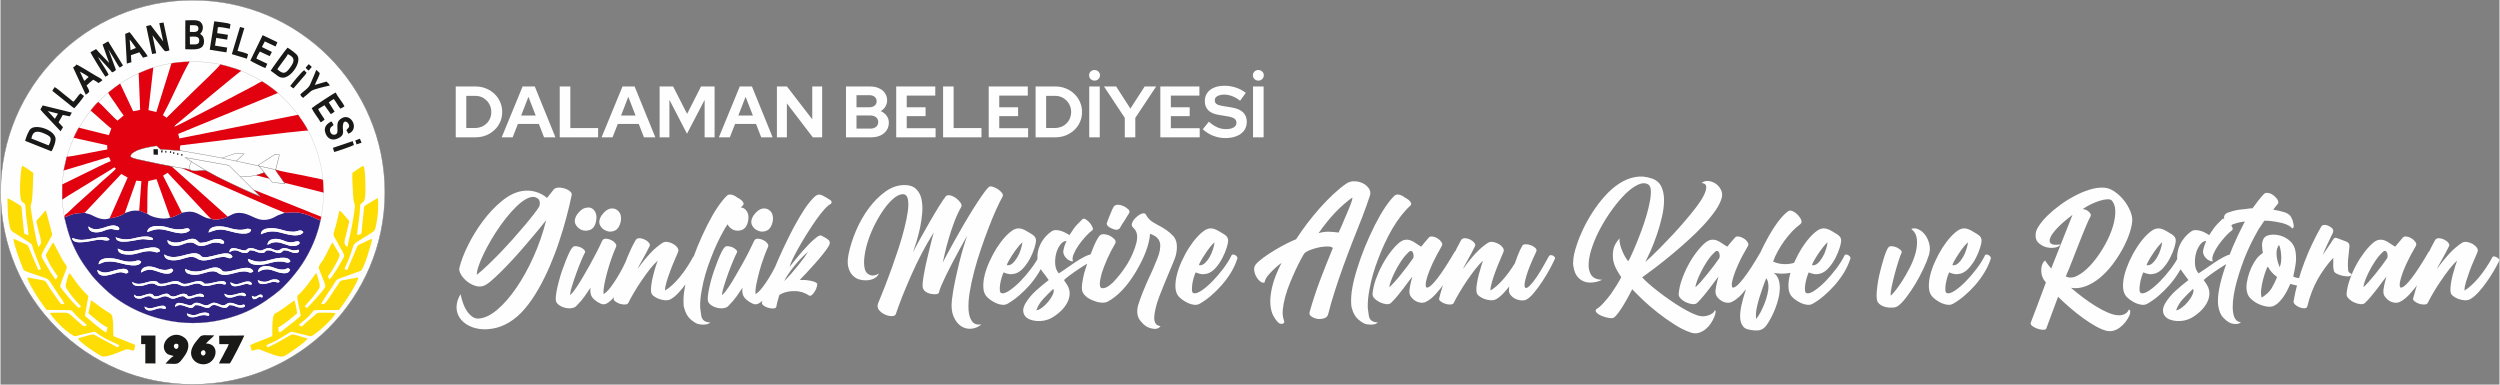 <?xml version="1.0" encoding="UTF-8"?>
<!DOCTYPE svg PUBLIC "-//W3C//DTD SVG 1.1//EN" "http://www.w3.org/Graphics/SVG/1.1/DTD/svg11.dtd">
<!-- Creator: CorelDRAW 2020 (64-Bit) -->
<svg xmlns="http://www.w3.org/2000/svg" xml:space="preserve" width="1612px" height="248px" version="1.1" style="shape-rendering:geometricPrecision; text-rendering:geometricPrecision; image-rendering:optimizeQuality; fill-rule:evenodd; clip-rule:evenodd"
viewBox="0 0 396.54 61.03"
 xmlns:xlink="http://www.w3.org/1999/xlink"
 xmlns:xodm="http://www.corel.com/coreldraw/odm/2003">
 <rect x="0" y="0" width="396.54" height="61.03" fill="#808080" stroke="none"/>
 <defs>
  <style type="text/css">
   <![CDATA[
    .fil1 {fill:#FEFEFE}
    .fil11 {fill:#9D9E9E}
    .fil9 {fill:#727271}
    .fil10 {fill:#2B2A29}
    .fil5 {fill:#191917}
    .fil2 {fill:#2F2484}
    .fil8 {fill:#DD040E}
    .fil3 {fill:#E2010F}
    .fil6 {fill:#FCFCFA}
    .fil4 {fill:#FEDD05}
    .fil7 {fill:#FEFEFC}
    .fil0 {fill:#FEFEFE;fill-rule:nonzero}
   ]]>
  </style>
 </defs>
 <g id="Katman_x0020_1">
  <path class="fil0" d="M73.91 20.31l1.41 0c0.36,0 0.7,-0.07 1.01,-0.19 0.31,-0.13 0.58,-0.31 0.82,-0.54 0.23,-0.23 0.41,-0.5 0.54,-0.81 0.13,-0.31 0.19,-0.64 0.19,-1 0,-0.36 -0.07,-0.7 -0.2,-1.01 -0.13,-0.31 -0.31,-0.58 -0.54,-0.81 -0.23,-0.23 -0.5,-0.42 -0.81,-0.55 -0.31,-0.13 -0.65,-0.19 -1.01,-0.19l-1.41 0 0 5.1zm-1.67 1.48l0 -8.07 3.1 0c0.61,0 1.17,0.1 1.69,0.31 0.51,0.2 0.96,0.49 1.35,0.86 0.38,0.36 0.68,0.79 0.9,1.29 0.22,0.49 0.33,1.02 0.33,1.59 0,0.57 -0.11,1.11 -0.32,1.59 -0.22,0.48 -0.52,0.91 -0.91,1.27 -0.39,0.37 -0.84,0.65 -1.35,0.86 -0.52,0.2 -1.08,0.3 -1.69,0.3l-3.1 0zm7.29 0l3.32 -8.07 1.93 0 3.28 8.07 -1.81 0 -0.82 -2.12 -3.33 0 -0.83 2.12 -1.74 0zm3.09 -3.46l2.31 0 -1.16 -2.97 -1.15 2.97zm6.12 3.46l0 -8.07 1.68 0 0 6.6 4.41 0 0 1.47 -6.09 0zm6.64 0l3.32 -8.07 1.92 0 3.29 8.07 -1.81 0 -0.82 -2.12 -3.33 0 -0.83 2.12 -1.74 0zm3.09 -3.46l2.3 0 -1.15 -2.97 -1.15 2.97zm6.12 3.46l0 -8.07 2.14 0 2.22 4.35 2.21 -4.35 2.15 0 0 8.07 -1.58 0 0 -5.94 -2.8 5.37 -2.79 -5.39 0 5.96 -1.55 0zm9.4 0l3.32 -8.07 1.93 0 3.28 8.07 -1.81 0 -0.82 -2.12 -3.33 0 -0.83 2.12 -1.74 0zm3.09 -3.46l2.31 0 -1.16 -2.97 -1.15 2.97zm6.12 3.46l0 -8.07 1.59 0 4.02 5.21 0 -5.21 1.57 0 0 8.07 -1.48 0 -4.12 -5.39 0 5.39 -1.58 0zm10.96 0l0 -8.07 3.79 0c0.55,0 1.03,0.09 1.44,0.28 0.41,0.18 0.73,0.44 0.96,0.78 0.22,0.33 0.34,0.72 0.34,1.15 0,0.36 -0.09,0.68 -0.27,0.98 -0.19,0.3 -0.43,0.54 -0.74,0.72 0.4,0.18 0.71,0.43 0.94,0.75 0.23,0.31 0.34,0.67 0.34,1.07 0,0.46 -0.11,0.87 -0.35,1.22 -0.23,0.36 -0.56,0.63 -0.99,0.83 -0.43,0.2 -0.92,0.29 -1.48,0.29l-3.98 0zm1.67 -4.77l2.02 0c0.36,0 0.65,-0.09 0.86,-0.26 0.21,-0.17 0.32,-0.41 0.32,-0.7 0,-0.29 -0.11,-0.52 -0.32,-0.7 -0.21,-0.17 -0.5,-0.26 -0.86,-0.26l-2.02 0 0 1.92zm0 3.39l2.18 0c0.39,0 0.69,-0.09 0.92,-0.28 0.23,-0.19 0.35,-0.44 0.35,-0.76 0,-0.32 -0.12,-0.58 -0.35,-0.77 -0.23,-0.18 -0.53,-0.28 -0.92,-0.28l-2.18 0 0 2.09zm6.3 1.38l0 -8.07 6.2 0 0 1.45 -4.53 0 0 1.85 2.99 0 0 1.41 -2.99 0 0 1.91 4.58 0 0 1.45 -6.25 0zm7.44 0l0 -8.07 1.67 0 0 6.6 4.42 0 0 1.47 -6.09 0zm7.24 0l0 -8.07 6.2 0 0 1.45 -4.53 0 0 1.85 2.99 0 0 1.41 -2.99 0 0 1.91 4.58 0 0 1.45 -6.25 0zm9.11 -1.48l1.41 0c0.36,0 0.69,-0.07 1.01,-0.19 0.31,-0.13 0.58,-0.31 0.81,-0.54 0.24,-0.23 0.42,-0.5 0.55,-0.81 0.12,-0.31 0.19,-0.64 0.19,-1 0,-0.36 -0.07,-0.7 -0.2,-1.01 -0.13,-0.31 -0.31,-0.58 -0.54,-0.81 -0.23,-0.23 -0.5,-0.42 -0.81,-0.55 -0.32,-0.13 -0.65,-0.19 -1.01,-0.19l-1.41 0 0 5.1zm-1.67 1.48l0 -8.07 3.1 0c0.61,0 1.17,0.1 1.68,0.31 0.52,0.2 0.97,0.49 1.35,0.86 0.39,0.36 0.69,0.79 0.91,1.29 0.22,0.49 0.33,1.02 0.33,1.59 0,0.57 -0.11,1.11 -0.33,1.59 -0.21,0.48 -0.51,0.91 -0.9,1.27 -0.39,0.37 -0.84,0.65 -1.36,0.86 -0.51,0.2 -1.07,0.3 -1.68,0.3l-3.1 0zm8.51 0l0 -8.07 1.67 0 0 8.07 -1.67 0zm0.84 -9c-0.25,0 -0.45,-0.08 -0.62,-0.25 -0.16,-0.16 -0.24,-0.36 -0.24,-0.6 0,-0.23 0.08,-0.42 0.24,-0.58 0.17,-0.17 0.37,-0.25 0.62,-0.25 0.25,0 0.45,0.08 0.62,0.25 0.16,0.16 0.25,0.35 0.25,0.58 0,0.24 -0.09,0.44 -0.25,0.6 -0.17,0.17 -0.37,0.25 -0.62,0.25zm4.8 9l0 -3.09 -3.3 -4.98 1.93 0 2.26 3.51 2.27 -3.51 1.82 0 -3.31 4.99 0 3.08 -1.67 0zm5.64 0l0 -8.07 6.2 0 0 1.45 -4.53 0 0 1.85 2.99 0 0 1.41 -2.99 0 0 1.91 4.58 0 0 1.45 -6.25 0zm10.32 0.12c-0.65,0 -1.29,-0.12 -1.92,-0.36 -0.62,-0.25 -1.17,-0.59 -1.66,-1.04l0.96 -1.2c0.47,0.41 0.92,0.71 1.36,0.9 0.43,0.19 0.89,0.28 1.37,0.28 0.34,0 0.64,-0.04 0.88,-0.12 0.25,-0.08 0.44,-0.2 0.57,-0.35 0.14,-0.16 0.2,-0.34 0.2,-0.54 0,-0.28 -0.1,-0.49 -0.3,-0.64 -0.2,-0.15 -0.54,-0.27 -1.02,-0.36l-1.61 -0.27c-0.68,-0.12 -1.2,-0.36 -1.56,-0.73 -0.36,-0.37 -0.53,-0.85 -0.53,-1.43 0,-0.5 0.12,-0.93 0.38,-1.3 0.26,-0.37 0.62,-0.65 1.1,-0.85 0.47,-0.2 1.03,-0.29 1.69,-0.29 0.59,0 1.18,0.1 1.77,0.29 0.59,0.2 1.11,0.48 1.56,0.84l-0.9 1.24c-0.85,-0.65 -1.69,-0.97 -2.55,-0.97 -0.3,0 -0.56,0.04 -0.78,0.12 -0.23,0.07 -0.4,0.18 -0.52,0.31 -0.12,0.14 -0.17,0.3 -0.17,0.48 0,0.25 0.08,0.44 0.26,0.57 0.18,0.14 0.47,0.24 0.89,0.31l1.52 0.25c0.81,0.13 1.41,0.39 1.81,0.77 0.4,0.38 0.6,0.88 0.6,1.51 0,0.52 -0.14,0.97 -0.41,1.36 -0.28,0.39 -0.67,0.69 -1.19,0.9 -0.51,0.21 -1.11,0.32 -1.8,0.32zm4.39 -0.12l0 -8.07 1.68 0 0 8.07 -1.68 0zm0.84 -9c-0.24,0 -0.45,-0.08 -0.61,-0.25 -0.17,-0.16 -0.25,-0.36 -0.25,-0.6 0,-0.23 0.08,-0.42 0.25,-0.58 0.16,-0.17 0.37,-0.25 0.61,-0.25 0.25,0 0.46,0.08 0.62,0.25 0.17,0.16 0.25,0.35 0.25,0.58 0,0.24 -0.08,0.44 -0.25,0.6 -0.16,0.17 -0.37,0.25 -0.62,0.25z"/>
  <path class="fil0" d="M75.59 43.6c0.52,-0.42 1.11,-0.93 1.75,-1.55 0.65,-0.62 1.31,-1.28 1.98,-1.97 0.67,-0.7 1.33,-1.42 1.99,-2.15 0.65,-0.74 1.25,-1.43 1.81,-2.09 0.55,-0.65 1.03,-1.24 1.44,-1.77 0.41,-0.52 0.7,-0.93 0.88,-1.22 0.04,-0.06 0.07,-0.14 0.1,-0.26 0.03,-0.12 0.04,-0.24 0.04,-0.38 0,-0.14 -0.02,-0.26 -0.07,-0.38 -0.04,-0.12 -0.11,-0.22 -0.2,-0.29 -0.35,-0.29 -0.75,-0.37 -1.21,-0.24 -0.47,0.12 -0.96,0.4 -1.49,0.81 -0.52,0.42 -1.07,0.95 -1.63,1.58 -0.56,0.64 -1.11,1.33 -1.63,2.07 -0.53,0.75 -1.03,1.51 -1.49,2.3 -0.46,0.79 -0.86,1.54 -1.21,2.26 -0.34,0.72 -0.61,1.36 -0.8,1.93 -0.19,0.57 -0.28,1.02 -0.26,1.35zm11.13 -12.19c0.2,-0.26 0.4,-0.51 0.6,-0.75 0.2,-0.25 0.34,-0.42 0.41,-0.53 0.16,-0.22 0.42,-0.34 0.76,-0.36 0.35,-0.02 0.68,0.03 1.01,0.13 0.32,0.1 0.61,0.24 0.84,0.43 0.24,0.19 0.34,0.4 0.3,0.61 -0.22,1.07 -0.49,2.24 -0.83,3.5 -0.33,1.26 -0.72,2.55 -1.16,3.87 -0.43,1.31 -0.93,2.62 -1.49,3.93 -0.57,1.31 -1.17,2.53 -1.83,3.67 -0.65,1.15 -1.36,2.17 -2.13,3.08 -0.77,0.91 -1.6,1.62 -2.47,2.15 -0.92,0.55 -1.84,0.89 -2.76,1.02 -0.92,0.14 -1.76,0.12 -2.52,-0.07 -0.76,-0.18 -1.41,-0.5 -1.94,-0.95 -0.54,-0.45 -0.89,-1 -1.05,-1.63 -0.22,-0.91 -0.04,-1.85 0.54,-2.83 0.11,0.54 0.26,1.05 0.44,1.53 0.18,0.49 0.4,0.9 0.65,1.26 0.26,0.35 0.54,0.63 0.85,0.83 0.3,0.2 0.64,0.28 1,0.24 0.91,-0.07 1.88,-0.54 2.9,-1.41 1.03,-0.87 2.03,-2.02 3.01,-3.45 0.98,-1.42 1.89,-3.06 2.72,-4.91 0.84,-1.85 1.51,-3.79 2.02,-5.83 -0.35,0.44 -0.8,0.99 -1.35,1.67 -0.56,0.67 -1.15,1.38 -1.8,2.13 -0.64,0.76 -1.31,1.51 -2.01,2.28 -0.7,0.76 -1.36,1.45 -1.99,2.08 -0.63,0.62 -1.2,1.15 -1.71,1.58 -0.52,0.42 -0.93,0.66 -1.22,0.72 -0.43,0.11 -0.89,0.07 -1.36,-0.11 -0.47,-0.18 -0.89,-0.43 -1.25,-0.75 -0.36,-0.32 -0.65,-0.66 -0.86,-1.03 -0.21,-0.38 -0.28,-0.7 -0.23,-0.97 0.27,-1.13 0.75,-2.36 1.42,-3.7 0.67,-1.35 1.46,-2.62 2.37,-3.83 0.9,-1.2 1.89,-2.24 2.95,-3.11 1.06,-0.87 2.12,-1.4 3.17,-1.58 0.76,-0.13 1.5,-0.09 2.21,0.12 0.7,0.21 1.3,0.53 1.79,0.97zm12.71 9.66c0.06,-0.09 0.14,-0.13 0.26,-0.12 0.12,0.01 0.24,0.04 0.36,0.11 0.11,0.06 0.21,0.14 0.3,0.23 0.08,0.09 0.11,0.16 0.09,0.22 -0.13,0.29 -0.29,0.67 -0.5,1.14 -0.21,0.47 -0.46,0.98 -0.74,1.52 -0.28,0.55 -0.58,1.09 -0.9,1.62 -0.31,0.54 -0.64,1 -0.99,1.4 -0.34,0.4 -0.69,0.71 -1.03,0.92 -0.35,0.2 -0.68,0.24 -1.01,0.09 -0.58,-0.27 -1.02,-0.59 -1.32,-0.95 -0.3,-0.36 -0.41,-0.89 -0.34,-1.58 -0.33,0.49 -0.64,0.94 -0.93,1.36 -0.29,0.42 -0.71,0.92 -1.28,1.5 -0.2,0.22 -0.48,0.34 -0.84,0.38 -0.36,0.04 -0.72,0 -1.08,-0.1 -0.35,-0.1 -0.66,-0.25 -0.93,-0.47 -0.28,-0.22 -0.42,-0.47 -0.44,-0.76 -0.02,-0.33 0.02,-0.75 0.11,-1.26 0.09,-0.51 0.21,-1.05 0.37,-1.64 0.15,-0.59 0.33,-1.19 0.54,-1.79 0.21,-0.6 0.42,-1.15 0.63,-1.67 0.21,-0.52 0.4,-0.95 0.58,-1.31 0.18,-0.35 0.34,-0.58 0.46,-0.69 0.13,-0.13 0.32,-0.18 0.58,-0.15 0.25,0.03 0.49,0.09 0.72,0.2 0.22,0.11 0.41,0.24 0.54,0.4 0.14,0.15 0.17,0.29 0.1,0.42 -0.15,0.25 -0.35,0.68 -0.6,1.29 -0.26,0.61 -0.51,1.26 -0.76,1.96 -0.26,0.7 -0.48,1.37 -0.68,2.02 -0.2,0.64 -0.31,1.12 -0.33,1.43 0.09,-0.02 0.24,-0.16 0.45,-0.41 0.21,-0.26 0.45,-0.6 0.73,-1.02 0.28,-0.43 0.59,-0.92 0.92,-1.49 0.32,-0.56 0.66,-1.15 1.02,-1.78 0.35,-0.63 0.69,-1.27 1.03,-1.92 0.34,-0.65 0.65,-1.3 0.94,-1.93 0.11,-0.24 0.3,-0.36 0.58,-0.36 0.29,0 0.56,0.07 0.83,0.2 0.28,0.12 0.5,0.29 0.67,0.5 0.17,0.21 0.22,0.39 0.15,0.56 -0.2,0.43 -0.42,1 -0.68,1.7 -0.25,0.7 -0.48,1.42 -0.69,2.18 -0.21,0.75 -0.38,1.46 -0.51,2.13 -0.12,0.67 -0.16,1.18 -0.11,1.53 0.35,-0.22 0.7,-0.57 1.07,-1.04 0.36,-0.47 0.71,-0.98 1.04,-1.52 0.34,-0.55 0.65,-1.1 0.93,-1.65 0.28,-0.55 0.51,-1.02 0.69,-1.4zm-4.11 -6.81c0.26,-0.36 0.51,-0.64 0.77,-0.83 0.25,-0.19 0.5,-0.3 0.76,-0.34 0.51,-0.07 0.92,0.09 1.25,0.47 0.33,0.38 0.44,0.9 0.33,1.58 -0.17,0.74 -0.48,1.22 -0.93,1.44 -0.47,0.22 -0.92,0.23 -1.36,0.05 -0.47,-0.18 -0.81,-0.48 -1.01,-0.9 -0.2,-0.43 -0.13,-0.92 0.19,-1.47zm-3.86 -0.19c0.25,-0.34 0.5,-0.6 0.75,-0.79 0.24,-0.18 0.5,-0.29 0.77,-0.32 0.51,-0.11 0.92,0.03 1.23,0.43 0.32,0.38 0.43,0.91 0.32,1.58 -0.12,0.75 -0.42,1.24 -0.89,1.47 -0.46,0.2 -0.92,0.22 -1.39,0.06 -0.46,-0.19 -0.79,-0.49 -1.01,-0.93 -0.2,-0.43 -0.13,-0.93 0.22,-1.5zm18.4 6.78c0.05,-0.13 0.15,-0.18 0.29,-0.16 0.13,0.02 0.27,0.06 0.4,0.13 0.14,0.08 0.25,0.16 0.34,0.26 0.09,0.1 0.13,0.18 0.11,0.23 -0.25,0.53 -0.56,1.11 -0.94,1.75 -0.37,0.63 -0.77,1.24 -1.19,1.83 -0.43,0.59 -0.87,1.12 -1.31,1.6 -0.45,0.47 -0.86,0.8 -1.24,1 -0.25,0.13 -0.54,0.18 -0.87,0.15 -0.33,-0.02 -0.64,-0.09 -0.95,-0.2 -0.31,-0.11 -0.58,-0.26 -0.82,-0.44 -0.24,-0.18 -0.37,-0.36 -0.41,-0.54 -0.07,-0.31 -0.07,-0.73 0,-1.25 0.07,-0.53 0.18,-1.06 0.32,-1.58 0.13,-0.53 0.27,-1 0.4,-1.43 0.14,-0.43 0.23,-0.7 0.29,-0.83 -0.36,0.31 -0.77,0.75 -1.23,1.33 -0.45,0.58 -0.9,1.2 -1.34,1.85 -0.45,0.66 -0.86,1.3 -1.23,1.94 -0.37,0.63 -0.66,1.16 -0.86,1.58 -0.09,0.16 -0.27,0.24 -0.54,0.25 -0.27,0.01 -0.54,-0.03 -0.82,-0.12 -0.27,-0.09 -0.51,-0.22 -0.72,-0.38 -0.21,-0.16 -0.28,-0.33 -0.23,-0.49 0.11,-0.44 0.27,-1.01 0.49,-1.73 0.22,-0.72 0.47,-1.5 0.76,-2.34 0.29,-0.84 0.62,-1.71 0.98,-2.6 0.37,-0.89 0.76,-1.71 1.2,-2.48 0.13,-0.25 0.33,-0.38 0.61,-0.38 0.28,0 0.56,0.07 0.83,0.19 0.28,0.13 0.5,0.29 0.67,0.49 0.17,0.2 0.23,0.38 0.18,0.52 -0.18,0.38 -0.38,0.77 -0.59,1.16 -0.21,0.39 -0.41,0.75 -0.6,1.09 -0.19,0.33 -0.35,0.63 -0.49,0.88 -0.13,0.25 -0.21,0.43 -0.23,0.52 0.29,-0.42 0.6,-0.84 0.94,-1.25 0.34,-0.42 0.67,-0.81 1.01,-1.17 0.33,-0.37 0.67,-0.69 1.02,-0.98 0.34,-0.29 0.68,-0.54 1.01,-0.74 0.21,-0.13 0.48,-0.16 0.8,-0.11 0.32,0.06 0.61,0.17 0.88,0.33 0.28,0.16 0.49,0.36 0.64,0.58 0.16,0.23 0.19,0.45 0.1,0.67 -0.15,0.36 -0.34,0.81 -0.57,1.35 -0.24,0.53 -0.47,1.1 -0.68,1.69 -0.22,0.59 -0.41,1.15 -0.58,1.7 -0.16,0.54 -0.24,1 -0.24,1.38 0.34,-0.19 0.72,-0.48 1.12,-0.84 0.39,-0.36 0.79,-0.78 1.18,-1.25 0.39,-0.47 0.77,-0.98 1.13,-1.53 0.36,-0.54 0.69,-1.08 0.98,-1.63zm1.88 10.64c-0.08,0.02 -0.17,0.03 -0.29,0.02 -0.12,-0.01 -0.27,-0.02 -0.45,-0.04 -0.34,0 -0.8,-0.23 -1.36,-0.68 -0.56,-0.44 -0.96,-1.13 -1.2,-2.07 -0.01,-0.09 -0.03,-0.19 -0.04,-0.3 -0.01,-0.11 -0.01,-0.22 -0.01,-0.33 -0.04,-0.67 0.02,-1.46 0.18,-2.37 0.15,-0.9 0.41,-1.93 0.77,-3.07 0.35,-1.14 0.76,-2.29 1.23,-3.45 0.47,-1.15 0.99,-2.3 1.58,-3.47 0.58,-1.14 1.13,-2.11 1.67,-2.89 0.54,-0.79 1.04,-1.41 1.51,-1.84 0.15,-0.09 0.28,-0.14 0.41,-0.14 0.14,0 0.32,0.04 0.53,0.11 0.21,0.07 0.44,0.21 0.69,0.41l0.17 0.08c0.49,0.29 0.75,0.58 0.79,0.87 0.01,0.09 -0.04,0.2 -0.17,0.33 -0.96,0.87 -1.89,2.07 -2.8,3.59 -0.89,1.54 -1.64,3.15 -2.26,4.82 -0.65,1.67 -1.12,3.28 -1.39,4.84 -0.22,1.11 -0.31,2.09 -0.27,2.94 0.02,0.15 0.04,0.34 0.07,0.56 0.02,0.23 0.07,0.5 0.12,0.81 0.15,0.61 0.62,0.93 1.42,0.95 -0.26,0.22 -0.56,0.32 -0.9,0.32zm11.81 -10.42c0.06,-0.09 0.14,-0.13 0.26,-0.12 0.12,0.01 0.24,0.04 0.35,0.11 0.12,0.06 0.22,0.14 0.3,0.23 0.08,0.09 0.12,0.16 0.1,0.22 -0.13,0.29 -0.3,0.67 -0.51,1.14 -0.2,0.47 -0.45,0.98 -0.73,1.52 -0.28,0.55 -0.58,1.09 -0.9,1.62 -0.32,0.54 -0.65,1 -0.99,1.4 -0.35,0.4 -0.69,0.71 -1.04,0.92 -0.34,0.2 -0.68,0.24 -1,0.09 -0.58,-0.27 -1.02,-0.59 -1.32,-0.95 -0.3,-0.36 -0.42,-0.89 -0.34,-1.58 -0.33,0.49 -0.64,0.94 -0.93,1.36 -0.29,0.42 -0.72,0.92 -1.28,1.5 -0.2,0.22 -0.48,0.34 -0.84,0.38 -0.37,0.04 -0.72,0 -1.08,-0.1 -0.35,-0.1 -0.66,-0.25 -0.94,-0.47 -0.27,-0.22 -0.41,-0.47 -0.43,-0.76 -0.02,-0.33 0.02,-0.75 0.11,-1.26 0.09,-0.51 0.21,-1.05 0.36,-1.64 0.16,-0.59 0.34,-1.19 0.55,-1.79 0.21,-0.6 0.42,-1.15 0.62,-1.67 0.21,-0.52 0.41,-0.95 0.59,-1.31 0.18,-0.35 0.34,-0.58 0.46,-0.69 0.13,-0.13 0.32,-0.18 0.57,-0.15 0.26,0.03 0.5,0.09 0.73,0.2 0.22,0.11 0.4,0.24 0.54,0.4 0.14,0.15 0.17,0.29 0.09,0.42 -0.14,0.25 -0.34,0.68 -0.59,1.29 -0.26,0.61 -0.51,1.26 -0.77,1.96 -0.25,0.7 -0.48,1.37 -0.68,2.02 -0.2,0.64 -0.31,1.12 -0.32,1.43 0.09,-0.02 0.24,-0.16 0.45,-0.41 0.2,-0.26 0.45,-0.6 0.73,-1.02 0.28,-0.43 0.59,-0.92 0.91,-1.49 0.33,-0.56 0.67,-1.15 1.02,-1.78 0.36,-0.63 0.7,-1.27 1.04,-1.92 0.33,-0.65 0.65,-1.3 0.94,-1.93 0.11,-0.24 0.3,-0.36 0.58,-0.36 0.28,0 0.56,0.07 0.83,0.2 0.27,0.12 0.5,0.29 0.67,0.5 0.17,0.21 0.22,0.39 0.15,0.56 -0.2,0.43 -0.43,1 -0.68,1.7 -0.26,0.7 -0.49,1.42 -0.7,2.18 -0.2,0.75 -0.37,1.46 -0.5,2.13 -0.13,0.67 -0.16,1.18 -0.11,1.53 0.35,-0.22 0.7,-0.57 1.06,-1.04 0.37,-0.47 0.72,-0.98 1.05,-1.52 0.34,-0.55 0.65,-1.1 0.93,-1.65 0.28,-0.55 0.51,-1.02 0.69,-1.4zm-4.11 -6.81c0.25,-0.36 0.51,-0.64 0.76,-0.83 0.26,-0.19 0.51,-0.3 0.77,-0.34 0.5,-0.07 0.92,0.09 1.25,0.47 0.32,0.38 0.43,0.9 0.32,1.58 -0.16,0.74 -0.47,1.22 -0.92,1.44 -0.47,0.22 -0.93,0.23 -1.36,0.05 -0.47,-0.18 -0.81,-0.48 -1.01,-0.9 -0.2,-0.43 -0.14,-0.92 0.19,-1.47zm-3.86 -0.19c0.25,-0.34 0.5,-0.6 0.74,-0.79 0.25,-0.18 0.51,-0.29 0.78,-0.32 0.51,-0.11 0.92,0.03 1.22,0.43 0.33,0.38 0.44,0.91 0.33,1.58 -0.13,0.75 -0.43,1.24 -0.9,1.47 -0.45,0.2 -0.91,0.22 -1.39,0.06 -0.45,-0.19 -0.78,-0.49 -1,-0.93 -0.2,-0.43 -0.13,-0.93 0.22,-1.5zm16.22 -1.74c-0.27,0.11 -0.62,0.4 -1.05,0.87 -0.43,0.47 -0.87,1.05 -1.35,1.72 -0.47,0.67 -0.94,1.39 -1.43,2.16 -0.48,0.77 -0.92,1.51 -1.32,2.22 -0.4,0.71 -0.73,1.34 -0.99,1.89 -0.26,0.56 -0.41,0.94 -0.45,1.16 0.27,-0.35 0.58,-0.73 0.93,-1.16 0.34,-0.42 0.7,-0.85 1.07,-1.28 0.37,-0.42 0.75,-0.83 1.12,-1.21 0.37,-0.38 0.72,-0.7 1.05,-0.95 0.12,-0.11 0.27,-0.21 0.45,-0.31 0.17,-0.1 0.34,-0.11 0.5,-0.02 0.53,0.26 0.9,0.49 1.11,0.71 0.22,0.22 0.21,0.53 -0.02,0.92 -0.22,0.37 -0.53,0.8 -0.94,1.31 -0.41,0.51 -0.85,1.02 -1.31,1.54 -0.46,0.52 -0.91,1 -1.33,1.46 -0.43,0.45 -0.77,0.8 -1.02,1.06 0.58,-0.02 1.13,0.02 1.66,0.12 0.52,0.1 0.89,0.24 1.09,0.42 0.05,0.07 0.05,0.24 -0.02,0.49 -0.06,0.26 -0.16,0.51 -0.31,0.75 -0.15,0.25 -0.3,0.44 -0.48,0.6 -0.17,0.15 -0.34,0.18 -0.5,0.07 -0.25,-0.18 -0.57,-0.34 -0.94,-0.47 -0.37,-0.12 -0.77,-0.2 -1.21,-0.21 -0.44,-0.02 -0.88,0.02 -1.32,0.12 -0.45,0.1 -0.85,0.27 -1.21,0.5 -0.11,0.38 -0.21,0.73 -0.29,1.04 -0.08,0.31 -0.14,0.57 -0.17,0.79 -0.06,0.2 -0.22,0.3 -0.48,0.31 -0.26,0.01 -0.54,-0.03 -0.82,-0.11 -0.28,-0.08 -0.53,-0.2 -0.75,-0.37 -0.21,-0.16 -0.3,-0.32 -0.24,-0.49 0.14,-0.54 0.38,-1.27 0.72,-2.17 0.34,-0.91 0.73,-1.91 1.17,-3 0.45,-1.09 0.94,-2.21 1.48,-3.37 0.55,-1.17 1.1,-2.28 1.66,-3.34 0.57,-1.06 1.13,-2.02 1.69,-2.87 0.56,-0.85 1.1,-1.52 1.61,-1.99 0.31,-0.29 0.6,-0.41 0.87,-0.35 0.27,0.05 0.61,0.21 1.01,0.46 0.23,0.15 0.45,0.28 0.65,0.41 0.2,0.13 0.24,0.32 0.11,0.57zm-3.65 7.62c-0.36,0.29 -0.74,0.65 -1.14,1.07 -0.4,0.41 -0.78,0.84 -1.13,1.29 -0.36,0.44 -0.67,0.87 -0.94,1.28 -0.27,0.41 -0.47,0.75 -0.6,1.02 0.35,-0.33 0.72,-0.72 1.12,-1.17 0.4,-0.46 0.78,-0.91 1.14,-1.36 0.36,-0.46 0.68,-0.88 0.97,-1.27 0.28,-0.39 0.47,-0.68 0.58,-0.86z"/>
  <path class="fil0" d="M155.66 51.47c-0.49,0.41 -1.04,0.65 -1.64,0.69 -0.6,0.05 -1.14,-0.1 -1.63,-0.43 -0.49,-0.34 -0.88,-0.85 -1.17,-1.54 -0.29,-0.69 -0.37,-1.56 -0.25,-2.61 0.11,-0.93 0.28,-1.91 0.49,-2.94 0.22,-1.04 0.45,-2.03 0.68,-2.99 0.24,-0.95 0.47,-1.8 0.7,-2.55 0.23,-0.76 0.41,-1.32 0.56,-1.68 -0.09,0.15 -0.26,0.44 -0.51,0.87 -0.24,0.44 -0.52,0.94 -0.83,1.51 -0.31,0.58 -0.64,1.19 -0.99,1.85 -0.35,0.67 -0.68,1.31 -0.98,1.92 -0.3,0.62 -0.56,1.18 -0.78,1.69 -0.21,0.51 -0.35,0.9 -0.4,1.17 -0.04,0.13 -0.19,0.21 -0.45,0.25 -0.27,0.03 -0.56,0.01 -0.87,-0.06 -0.32,-0.07 -0.61,-0.2 -0.86,-0.39 -0.26,-0.19 -0.39,-0.47 -0.41,-0.83 -0.02,-0.24 0,-0.58 0.07,-1.02 0.06,-0.45 0.15,-0.95 0.26,-1.51 0.11,-0.57 0.23,-1.15 0.38,-1.76 0.14,-0.61 0.28,-1.19 0.42,-1.74 0.14,-0.56 0.26,-1.05 0.37,-1.5 0.11,-0.44 0.2,-0.77 0.27,-0.99 -0.67,1.07 -1.31,2.18 -1.91,3.33 -0.6,1.15 -1.15,2.3 -1.66,3.45 -0.51,1.14 -0.97,2.24 -1.39,3.29 -0.41,1.05 -0.77,2.01 -1.06,2.88 -0.07,0.22 -0.29,0.33 -0.65,0.33 -0.36,0 -0.73,-0.09 -1.1,-0.26 -0.37,-0.17 -0.68,-0.41 -0.93,-0.72 -0.24,-0.31 -0.28,-0.67 -0.12,-1.09 0,0 0.1,-0.25 0.31,-0.75 0.21,-0.5 0.47,-1.15 0.79,-1.97 0.32,-0.82 0.66,-1.74 1.04,-2.78 0.37,-1.03 0.73,-2.09 1.09,-3.17 0.35,-1.08 0.66,-2.13 0.92,-3.17 0.26,-1.03 0.45,-1.95 0.56,-2.76 0.11,-0.81 0.1,-1.46 -0.01,-1.95 -0.12,-0.49 -0.39,-0.73 -0.81,-0.73 -0.43,0.02 -0.91,0.23 -1.41,0.65 -0.51,0.42 -1.01,0.97 -1.5,1.65 -0.49,0.68 -0.96,1.44 -1.4,2.3 -0.45,0.85 -0.82,1.72 -1.12,2.6 -0.3,0.88 -0.51,1.73 -0.62,2.56 -0.12,0.82 -0.11,1.53 0.04,2.13 0.12,0.47 0.4,0.79 0.83,0.94 0.42,0.16 0.88,0.08 1.37,-0.23 -0.07,0.27 -0.27,0.5 -0.58,0.69 -0.32,0.2 -0.68,0.31 -1.09,0.36 -0.41,0.04 -0.83,0.02 -1.27,-0.08 -0.43,-0.1 -0.82,-0.31 -1.14,-0.63 -0.33,-0.32 -0.57,-0.75 -0.72,-1.29 -0.16,-0.55 -0.15,-1.24 0.01,-2.07 0.24,-1.2 0.63,-2.45 1.18,-3.76 0.56,-1.3 1.23,-2.49 2.02,-3.56 0.79,-1.07 1.67,-1.96 2.64,-2.66 0.97,-0.7 1.99,-1.05 3.06,-1.05 0.78,0 1.39,0.21 1.81,0.62 0.43,0.41 0.71,0.92 0.86,1.55 0.14,0.62 0.19,1.33 0.14,2.12 -0.06,0.79 -0.17,1.58 -0.33,2.37 -0.16,0.79 -0.36,1.54 -0.57,2.25 -0.22,0.7 -0.41,1.29 -0.57,1.76 0.29,-0.58 0.67,-1.3 1.15,-2.17 0.48,-0.87 0.98,-1.75 1.49,-2.63 0.5,-0.88 0.99,-1.69 1.45,-2.44 0.46,-0.74 0.83,-1.28 1.1,-1.63 0.15,-0.18 0.38,-0.23 0.7,-0.16 0.32,0.07 0.62,0.22 0.92,0.43 0.3,0.22 0.54,0.47 0.73,0.74 0.18,0.27 0.21,0.5 0.1,0.68 -0.43,0.76 -0.82,1.6 -1.15,2.52 -0.34,0.91 -0.63,1.79 -0.87,2.64 -0.25,0.84 -0.44,1.59 -0.59,2.26 -0.14,0.66 -0.25,1.13 -0.33,1.4 0.11,-0.22 0.33,-0.63 0.66,-1.23 0.32,-0.6 0.71,-1.3 1.15,-2.11 0.45,-0.8 0.93,-1.66 1.46,-2.57 0.53,-0.91 1.04,-1.76 1.55,-2.57 0.51,-0.81 0.98,-1.53 1.42,-2.16 0.43,-0.64 0.79,-1.08 1.06,-1.34 0.13,-0.13 0.33,-0.15 0.61,-0.07 0.28,0.08 0.56,0.21 0.83,0.38 0.27,0.18 0.5,0.38 0.67,0.6 0.17,0.23 0.2,0.43 0.09,0.62 -0.27,0.47 -0.59,1.13 -0.98,1.97 -0.38,0.84 -0.78,1.8 -1.19,2.87 -0.42,1.07 -0.83,2.21 -1.24,3.42 -0.41,1.2 -0.77,2.39 -1.08,3.56 -0.31,1.17 -0.55,2.29 -0.72,3.35 -0.17,1.06 -0.23,1.99 -0.18,2.78 0.06,0.79 0.24,1.39 0.56,1.82 0.32,0.43 0.81,0.59 1.49,0.48zm9.22 -11c0.08,-0.07 0.17,-0.1 0.29,-0.08 0.12,0.02 0.23,0.06 0.34,0.14 0.11,0.07 0.19,0.16 0.24,0.28 0.06,0.12 0.05,0.24 -0.02,0.37 -0.24,0.71 -0.57,1.41 -1,2.11 -0.42,0.7 -0.91,1.35 -1.45,1.97 -0.55,0.62 -1.12,1.18 -1.72,1.69 -0.6,0.51 -1.19,0.92 -1.77,1.25 -0.27,0.15 -0.56,0.2 -0.87,0.16 -0.31,-0.03 -0.61,-0.12 -0.92,-0.25 -0.31,-0.14 -0.59,-0.3 -0.85,-0.48 -0.25,-0.18 -0.46,-0.35 -0.62,-0.52 -0.35,-0.36 -0.54,-0.85 -0.57,-1.45 -0.04,-0.61 0.03,-1.27 0.2,-1.98 0.17,-0.71 0.43,-1.44 0.78,-2.2 0.34,-0.76 0.73,-1.48 1.15,-2.15 0.43,-0.67 0.88,-1.26 1.35,-1.77 0.47,-0.51 0.92,-0.88 1.33,-1.12 0.26,-0.13 0.49,-0.19 0.71,-0.2 0.22,-0.01 0.45,0.02 0.68,0.11 0.24,0.08 0.48,0.2 0.72,0.35 0.25,0.15 0.52,0.32 0.83,0.5 0.44,0.28 0.64,0.62 0.6,1.04 0,0.2 -0.08,0.55 -0.23,1.06 -0.15,0.51 -0.37,1.04 -0.65,1.59 -0.28,0.56 -0.63,1.07 -1.04,1.55 -0.41,0.48 -0.86,0.81 -1.37,0.97 -0.36,0.09 -0.68,0.12 -0.95,0.08 -0.28,-0.03 -0.58,-0.13 -0.9,-0.27 -0.09,0.18 -0.19,0.45 -0.3,0.8 -0.11,0.36 -0.19,0.72 -0.25,1.08 -0.05,0.36 -0.07,0.68 -0.05,0.96 0.02,0.29 0.13,0.44 0.33,0.48 0.29,0.05 0.7,-0.1 1.23,-0.46 0.54,-0.37 1.1,-0.84 1.68,-1.43 0.58,-0.59 1.15,-1.26 1.71,-2 0.57,-0.75 1.02,-1.47 1.36,-2.18zm-2.72 -2.01c-0.18,0.12 -0.41,0.36 -0.69,0.72 -0.28,0.35 -0.56,0.73 -0.82,1.13 -0.26,0.4 -0.49,0.77 -0.68,1.11 -0.19,0.35 -0.29,0.57 -0.29,0.66 0.33,0.05 0.64,-0.05 0.92,-0.3 0.28,-0.26 0.53,-0.58 0.76,-0.97 0.23,-0.39 0.41,-0.8 0.54,-1.24 0.14,-0.43 0.23,-0.81 0.26,-1.11zm11 1.87c0.25,-0.03 0.54,0.03 0.87,0.2 0.33,0.16 0.56,0.3 0.71,0.43 -0.08,0.07 -0.13,0.11 -0.15,0.12 -0.03,0.01 -0.06,0.01 -0.1,0 -0.03,-0.01 -0.08,-0.02 -0.15,-0.04 -0.06,-0.02 -0.15,-0.02 -0.26,0 -0.27,0.06 -0.67,0.23 -1.19,0.53 -0.53,0.3 -1.07,0.64 -1.64,1.01 -0.56,0.37 -1.08,0.73 -1.56,1.09 -0.48,0.35 -0.8,0.61 -0.94,0.77 0.09,0.15 0.18,0.29 0.27,0.41 0.09,0.13 0.18,0.27 0.27,0.41 0.28,0.49 0.39,0.98 0.36,1.47 -0.04,0.49 -0.19,0.97 -0.45,1.43 -0.27,0.46 -0.61,0.89 -1.05,1.29 -0.44,0.4 -0.9,0.74 -1.39,1.01 -0.32,0.18 -0.69,0.31 -1.1,0.4 -0.41,0.08 -0.81,0.1 -1.2,0.08 -0.39,-0.03 -0.75,-0.11 -1.09,-0.23 -0.33,-0.13 -0.6,-0.32 -0.79,-0.56 -0.19,-0.25 -0.29,-0.54 -0.3,-0.89 0,-0.34 0.13,-0.74 0.4,-1.19 0.42,-0.69 0.96,-1.34 1.62,-1.94 0.66,-0.6 1.34,-1.16 2.03,-1.69 -0.33,-0.47 -0.66,-0.92 -1,-1.34 -0.33,-0.43 -0.56,-0.91 -0.69,-1.43 -0.11,-0.47 -0.13,-0.95 -0.07,-1.43 0.06,-0.48 0.2,-0.94 0.4,-1.38 0.19,-0.43 0.45,-0.83 0.77,-1.21 0.32,-0.37 0.68,-0.69 1.08,-0.96 0.2,-0.13 0.43,-0.19 0.7,-0.18 0.28,0.01 0.55,0.06 0.82,0.15 0.27,0.09 0.52,0.2 0.75,0.33 0.23,0.12 0.4,0.23 0.53,0.32 0.47,-0.76 0.88,-1.33 1.24,-1.7 0.35,-0.37 0.64,-0.66 0.86,-0.86 0.12,-0.09 0.3,-0.06 0.51,0.07 0.22,0.14 0.43,0.32 0.62,0.55 0.19,0.22 0.33,0.45 0.43,0.69 0.1,0.24 0.09,0.4 -0.04,0.49 -0.29,0.2 -0.63,0.52 -1.03,0.95 -0.4,0.44 -0.78,0.9 -1.12,1.39 -0.34,0.49 -0.61,0.97 -0.8,1.43 -0.19,0.46 -0.23,0.84 -0.1,1.13 -0.09,0.04 -0.21,0.03 -0.37,-0.03 -0.15,-0.05 -0.3,-0.13 -0.46,-0.24 -0.15,-0.11 -0.29,-0.25 -0.42,-0.42 -0.13,-0.18 -0.22,-0.36 -0.27,-0.56 -0.04,-0.15 -0.04,-0.31 0,-0.51 0.03,-0.19 0.08,-0.37 0.13,-0.55 0.06,-0.18 0.12,-0.36 0.19,-0.52 0.08,-0.16 0.13,-0.29 0.17,-0.38 -0.35,-0.02 -0.67,0.17 -0.97,0.56 -0.3,0.39 -0.52,0.85 -0.67,1.4 -0.14,0.54 -0.2,1.11 -0.16,1.7 0.04,0.59 0.23,1.08 0.57,1.48 0.35,-0.21 0.75,-0.49 1.21,-0.81 0.47,-0.33 0.93,-0.65 1.41,-0.97 0.47,-0.32 0.93,-0.59 1.4,-0.83 0.46,-0.24 0.86,-0.38 1.21,-0.44zm-8.79 8.91c0.25,-0.02 0.55,-0.16 0.91,-0.43 0.35,-0.26 0.68,-0.57 0.98,-0.94 0.3,-0.36 0.53,-0.73 0.71,-1.11 0.17,-0.38 0.2,-0.69 0.09,-0.93 -0.56,0.53 -1.09,1.06 -1.59,1.6 -0.5,0.53 -0.87,1.13 -1.1,1.81zm13.23 -13.02c-0.1,0.11 -0.2,0.18 -0.33,0.21 -0.13,0.03 -0.27,0.03 -0.44,0.01 -0.16,-0.05 -0.32,-0.11 -0.47,-0.18 -0.16,-0.06 -0.31,-0.14 -0.45,-0.23 -0.26,-0.18 -0.38,-0.37 -0.38,-0.57 0.09,-0.25 0.18,-0.5 0.27,-0.75 0.09,-0.24 0.2,-0.51 0.33,-0.8 0.21,-0.56 0.4,-0.96 0.57,-1.2 0.2,-0.2 0.51,-0.26 0.95,-0.19 0.2,0.06 0.4,0.12 0.6,0.21 0.2,0.08 0.37,0.19 0.52,0.34 0.32,0.2 0.44,0.43 0.35,0.7 -0.09,0.15 -0.2,0.31 -0.31,0.49 -0.12,0.19 -0.25,0.4 -0.4,0.66 -0.32,0.47 -0.6,0.9 -0.81,1.3zm5.9 -0.59c1.11,0.54 1.97,1.15 2.59,1.82 0.6,0.67 0.73,1.7 0.41,3.08 -0.09,0.3 -0.24,0.7 -0.44,1.19 -0.2,0.49 -0.43,1.06 -0.71,1.69 -0.25,0.6 -0.5,1.2 -0.75,1.81 -0.24,0.61 -0.49,1.23 -0.74,1.87 -0.24,0.63 -0.42,1.22 -0.55,1.75 -0.13,0.54 -0.21,1.03 -0.24,1.48 -0.02,0.89 0.31,1.37 1,1.42 -0.29,0.42 -0.75,0.54 -1.38,0.38 -0.66,-0.11 -1.24,-0.49 -1.75,-1.14 -0.56,-0.62 -0.7,-1.46 -0.43,-2.53 0.22,-0.69 0.48,-1.43 0.8,-2.22 0.32,-0.79 0.69,-1.63 1.1,-2.52 0.26,-0.54 0.48,-1.04 0.67,-1.5 0.19,-0.45 0.36,-0.86 0.5,-1.22 0.39,-0.96 0.52,-1.77 0.41,-2.42 -0.14,-0.68 -0.67,-1.17 -1.58,-1.47 -0.12,1.7 -0.88,3.72 -2.26,6.04 -1.39,2.32 -2.91,3.91 -4.54,4.76 -0.4,0.17 -0.91,0.17 -1.53,0.03 -0.3,-0.09 -0.59,-0.19 -0.85,-0.3 -0.27,-0.11 -0.52,-0.25 -0.75,-0.41 -0.49,-0.34 -0.78,-0.74 -0.87,-1.2 -0.04,-0.31 -0.03,-0.68 0.04,-1.13 0.06,-0.44 0.17,-0.96 0.31,-1.56 0.18,-0.6 0.37,-1.19 0.56,-1.77 0.19,-0.58 0.41,-1.16 0.67,-1.74 0.41,-1.11 0.81,-1.91 1.19,-2.4 0.22,-0.25 0.55,-0.32 0.98,-0.22 0.42,0.06 0.81,0.24 1.17,0.55 0.39,0.27 0.5,0.56 0.36,0.87 -0.51,0.87 -0.94,1.7 -1.28,2.48 -0.35,0.78 -0.63,1.51 -0.85,2.2 -0.39,1.38 -0.43,2.18 -0.1,2.4 0.49,0.14 1.1,-0.15 1.85,-0.87 0.76,-0.77 1.5,-1.71 2.23,-2.84 0.36,-0.59 0.67,-1.18 0.91,-1.75 0.25,-0.57 0.44,-1.14 0.59,-1.7 0.27,-1.09 0.1,-1.9 -0.52,-2.42 -0.22,-0.22 -0.27,-0.47 -0.16,-0.74 0.12,-0.33 0.34,-0.63 0.65,-0.9 0.31,-0.29 0.6,-0.48 0.87,-0.57 0.33,-0.13 0.55,-0.07 0.68,0.16 0.13,0.26 0.31,0.5 0.54,0.74 0.1,0.11 0.24,0.23 0.45,0.37 0.21,0.13 0.46,0.28 0.75,0.45zm11.87 4.84c0.07,-0.07 0.17,-0.1 0.29,-0.08 0.11,0.02 0.23,0.06 0.34,0.14 0.11,0.07 0.19,0.16 0.24,0.28 0.06,0.12 0.05,0.24 -0.03,0.37 -0.23,0.71 -0.56,1.41 -0.99,2.11 -0.43,0.7 -0.91,1.35 -1.46,1.97 -0.54,0.62 -1.11,1.18 -1.71,1.69 -0.6,0.51 -1.19,0.92 -1.77,1.25 -0.27,0.15 -0.56,0.2 -0.87,0.16 -0.31,-0.03 -0.62,-0.12 -0.93,-0.25 -0.3,-0.14 -0.59,-0.3 -0.84,-0.48 -0.25,-0.18 -0.46,-0.35 -0.63,-0.52 -0.34,-0.36 -0.53,-0.85 -0.57,-1.45 -0.03,-0.61 0.03,-1.27 0.21,-1.98 0.17,-0.71 0.43,-1.44 0.77,-2.2 0.35,-0.76 0.73,-1.48 1.16,-2.15 0.43,-0.67 0.87,-1.26 1.35,-1.77 0.47,-0.51 0.91,-0.88 1.33,-1.12 0.25,-0.13 0.49,-0.19 0.71,-0.2 0.22,-0.01 0.44,0.02 0.68,0.11 0.23,0.08 0.47,0.2 0.72,0.35 0.24,0.15 0.52,0.32 0.83,0.5 0.44,0.28 0.63,0.62 0.6,1.04 0,0.2 -0.08,0.55 -0.23,1.06 -0.16,0.51 -0.37,1.04 -0.66,1.59 -0.28,0.56 -0.62,1.07 -1.03,1.55 -0.41,0.48 -0.87,0.81 -1.37,0.97 -0.37,0.09 -0.69,0.12 -0.96,0.08 -0.27,-0.03 -0.57,-0.13 -0.9,-0.27 -0.09,0.18 -0.19,0.45 -0.3,0.8 -0.1,0.36 -0.19,0.72 -0.24,1.08 -0.05,0.36 -0.07,0.68 -0.05,0.96 0.01,0.29 0.12,0.44 0.32,0.48 0.29,0.05 0.7,-0.1 1.24,-0.46 0.54,-0.37 1.09,-0.84 1.67,-1.43 0.58,-0.59 1.16,-1.26 1.72,-2 0.56,-0.75 1.02,-1.47 1.36,-2.18zm-2.72 -2.01c-0.18,0.12 -0.41,0.36 -0.7,0.72 -0.28,0.35 -0.55,0.73 -0.81,1.13 -0.27,0.4 -0.49,0.77 -0.68,1.11 -0.19,0.35 -0.29,0.57 -0.29,0.66 0.33,0.05 0.63,-0.05 0.91,-0.3 0.28,-0.26 0.54,-0.58 0.77,-0.97 0.22,-0.39 0.4,-0.8 0.54,-1.24 0.14,-0.43 0.22,-0.81 0.26,-1.11z"/>
  <path class="fil0" d="M212.33 36.9c0.28,-0.59 0.55,-1.22 0.83,-1.89 0.29,-0.66 0.54,-1.26 0.77,-1.81 0.22,-0.54 0.39,-0.99 0.5,-1.33 0.11,-0.35 0.12,-0.51 0.03,-0.49 -0.87,0.62 -1.74,1.38 -2.62,2.29 -0.87,0.9 -1.76,2.01 -2.69,3.32 0.63,-0.17 1.19,-0.24 1.67,-0.22 0.48,0.02 0.99,0.06 1.51,0.13zm-0.92 2.48c-0.04,-0.14 -0.25,-0.23 -0.63,-0.26 -0.38,-0.02 -0.81,0 -1.3,0.08 -0.49,0.09 -0.98,0.21 -1.46,0.39 -0.48,0.17 -0.85,0.36 -1.1,0.58 -0.13,0.18 -0.32,0.51 -0.57,0.98 -0.26,0.47 -0.53,1.03 -0.83,1.66 -0.3,0.64 -0.6,1.32 -0.9,2.06 -0.3,0.73 -0.55,1.46 -0.75,2.19 -0.2,0.72 -0.33,1.41 -0.4,2.07 -0.06,0.65 0,1.21 0.18,1.68 0.07,0.17 0.08,0.29 0.03,0.39 -0.06,0.09 -0.13,0.15 -0.23,0.17 -0.1,0.03 -0.21,0.03 -0.33,0 -0.12,-0.02 -0.21,-0.07 -0.29,-0.12 -0.3,-0.27 -0.59,-0.65 -0.85,-1.13 -0.27,-0.48 -0.42,-1.1 -0.48,-1.86 -0.05,-0.77 0.04,-1.68 0.29,-2.75 0.24,-1.07 0.74,-2.34 1.48,-3.79 -0.02,0 -0.16,0.11 -0.44,0.33 -0.27,0.22 -0.57,0.48 -0.89,0.79 -0.33,0.31 -0.63,0.64 -0.9,0.99 -0.27,0.36 -0.42,0.68 -0.44,0.97 -0.2,0.11 -0.42,0.07 -0.66,-0.11 -0.25,-0.18 -0.46,-0.43 -0.64,-0.74 -0.19,-0.3 -0.3,-0.64 -0.36,-1.02 -0.05,-0.37 0.02,-0.68 0.22,-0.94 0.25,-0.32 0.67,-0.69 1.24,-1.11 0.57,-0.42 1.18,-0.82 1.84,-1.21 0.65,-0.39 1.28,-0.74 1.9,-1.05 0.62,-0.31 1.1,-0.53 1.44,-0.65 0.53,-0.82 1.12,-1.66 1.77,-2.52 0.66,-0.86 1.34,-1.69 2.04,-2.48 0.71,-0.79 1.42,-1.51 2.13,-2.18 0.71,-0.66 1.38,-1.21 2.01,-1.64 0.4,-0.28 0.85,-0.4 1.34,-0.38 0.49,0.01 0.93,0.12 1.32,0.32 0.39,0.2 0.7,0.47 0.94,0.81 0.23,0.33 0.29,0.69 0.19,1.07 -0.15,0.47 -0.34,1.04 -0.58,1.7 -0.23,0.66 -0.45,1.25 -0.65,1.76 -0.47,1.18 -0.97,2.44 -1.5,3.78 -0.52,1.34 -1.03,2.69 -1.52,4.04 -0.49,1.36 -0.94,2.68 -1.36,3.99 -0.42,1.31 -0.76,2.51 -1.04,3.62 -0.09,0.33 -0.3,0.55 -0.65,0.65 -0.34,0.11 -0.7,0.14 -1.06,0.09 -0.36,-0.06 -0.68,-0.19 -0.95,-0.38 -0.28,-0.2 -0.37,-0.44 -0.28,-0.71 0.48,-1.69 1.03,-3.37 1.66,-5.05 0.64,-1.68 1.31,-3.37 2.02,-5.08zm6.26 12.11c-0.07,0.02 -0.17,0.03 -0.29,0.02 -0.11,-0.01 -0.26,-0.02 -0.45,-0.04 -0.34,0 -0.79,-0.23 -1.36,-0.68 -0.56,-0.44 -0.96,-1.13 -1.19,-2.07 -0.02,-0.09 -0.04,-0.19 -0.04,-0.3 -0.01,-0.11 -0.02,-0.22 -0.02,-0.33 -0.03,-0.67 0.02,-1.46 0.18,-2.37 0.15,-0.9 0.41,-1.93 0.77,-3.07 0.35,-1.14 0.76,-2.29 1.23,-3.45 0.47,-1.15 1,-2.3 1.58,-3.47 0.58,-1.14 1.14,-2.11 1.67,-2.89 0.54,-0.79 1.04,-1.41 1.51,-1.84 0.15,-0.09 0.28,-0.14 0.41,-0.14 0.15,0 0.32,0.04 0.53,0.11 0.21,0.07 0.44,0.21 0.7,0.41l0.16 0.08c0.49,0.29 0.75,0.58 0.79,0.87 0.02,0.09 -0.04,0.2 -0.16,0.33 -0.97,0.87 -1.9,2.07 -2.81,3.59 -0.89,1.54 -1.64,3.15 -2.26,4.82 -0.65,1.67 -1.11,3.28 -1.39,4.84 -0.21,1.11 -0.3,2.09 -0.27,2.94 0.02,0.15 0.04,0.34 0.07,0.56 0.03,0.23 0.07,0.5 0.12,0.81 0.15,0.61 0.62,0.93 1.42,0.95 -0.26,0.22 -0.56,0.32 -0.9,0.32zm13.09 -11.56c0.06,-0.08 0.16,-0.11 0.32,-0.1 0.15,0.01 0.29,0.05 0.43,0.12 0.14,0.08 0.25,0.17 0.33,0.29 0.08,0.12 0.08,0.24 0.01,0.37 -0.34,0.6 -0.74,1.26 -1.18,2 -0.45,0.73 -0.92,1.45 -1.42,2.16 -0.5,0.71 -1.01,1.35 -1.54,1.92 -0.52,0.57 -1.04,0.98 -1.55,1.21 -0.27,0.13 -0.56,0.17 -0.86,0.12 -0.29,-0.04 -0.57,-0.14 -0.81,-0.3 -0.25,-0.15 -0.46,-0.34 -0.63,-0.57 -0.17,-0.22 -0.27,-0.45 -0.28,-0.66 -0.04,-0.29 0,-0.69 0.11,-1.2 0.1,-0.51 0.22,-0.97 0.35,-1.39 -0.22,0.25 -0.45,0.55 -0.7,0.89 -0.24,0.33 -0.51,0.69 -0.8,1.07 -0.29,0.38 -0.59,0.76 -0.91,1.14 -0.32,0.38 -0.65,0.74 -0.99,1.07 -0.17,0.16 -0.42,0.22 -0.75,0.19 -0.34,-0.04 -0.67,-0.14 -1,-0.29 -0.32,-0.15 -0.61,-0.35 -0.85,-0.6 -0.25,-0.24 -0.35,-0.5 -0.32,-0.78 0.06,-0.68 0.22,-1.42 0.49,-2.2 0.28,-0.78 0.61,-1.54 1,-2.27 0.39,-0.74 0.82,-1.42 1.3,-2.06 0.48,-0.63 0.96,-1.15 1.43,-1.55 0.35,-0.27 0.67,-0.43 0.96,-0.46 0.29,-0.04 0.57,-0.01 0.84,0.09 0.27,0.1 0.54,0.25 0.82,0.44 0.27,0.19 0.56,0.38 0.87,0.56 0.2,-0.22 0.39,-0.45 0.58,-0.7 0.19,-0.24 0.4,-0.48 0.61,-0.72 0.13,-0.16 0.34,-0.23 0.62,-0.19 0.28,0.04 0.55,0.14 0.8,0.3 0.25,0.16 0.46,0.36 0.61,0.59 0.16,0.22 0.17,0.44 0.04,0.63 -0.61,1.06 -1.11,1.99 -1.48,2.81 -0.37,0.82 -0.64,1.5 -0.82,2.07 -0.17,0.56 -0.25,0.99 -0.24,1.28 0.01,0.29 0.08,0.43 0.2,0.43 0.37,-0.02 0.92,-0.51 1.66,-1.47 0.75,-0.96 1.66,-2.37 2.75,-4.24zm-6.61 1.06c0.05,-0.07 0.08,-0.2 0.08,-0.38 0,-0.18 -0.03,-0.35 -0.1,-0.51 -0.06,-0.15 -0.15,-0.25 -0.28,-0.28 -0.13,-0.04 -0.29,0.05 -0.49,0.27 -0.42,0.4 -0.8,0.87 -1.16,1.42 -0.35,0.54 -0.66,1.07 -0.92,1.6 -0.27,0.53 -0.48,1.01 -0.64,1.46 -0.17,0.44 -0.25,0.77 -0.25,0.99 0.2,-0.16 0.47,-0.43 0.8,-0.8 0.34,-0.37 0.69,-0.79 1.05,-1.24 0.37,-0.45 0.72,-0.91 1.06,-1.36 0.35,-0.46 0.63,-0.85 0.85,-1.17zm16.68 -0.14c0.06,-0.13 0.15,-0.18 0.29,-0.16 0.14,0.02 0.27,0.06 0.41,0.13 0.13,0.08 0.25,0.16 0.34,0.26 0.09,0.1 0.13,0.18 0.11,0.23 -0.26,0.53 -0.57,1.11 -0.94,1.75 -0.37,0.63 -0.77,1.24 -1.2,1.83 -0.43,0.59 -0.86,1.12 -1.31,1.6 -0.44,0.47 -0.85,0.8 -1.23,1 -0.26,0.13 -0.55,0.18 -0.88,0.15 -0.32,-0.02 -0.64,-0.09 -0.95,-0.2 -0.31,-0.11 -0.58,-0.26 -0.81,-0.44 -0.24,-0.18 -0.38,-0.36 -0.41,-0.54 -0.08,-0.31 -0.08,-0.73 0,-1.25 0.07,-0.53 0.17,-1.06 0.31,-1.58 0.14,-0.53 0.27,-1 0.41,-1.43 0.13,-0.43 0.23,-0.7 0.28,-0.83 -0.36,0.31 -0.77,0.75 -1.22,1.33 -0.45,0.58 -0.9,1.2 -1.35,1.85 -0.44,0.66 -0.85,1.3 -1.22,1.94 -0.38,0.63 -0.66,1.16 -0.86,1.58 -0.09,0.16 -0.27,0.24 -0.55,0.25 -0.27,0.01 -0.54,-0.03 -0.81,-0.12 -0.27,-0.09 -0.51,-0.22 -0.72,-0.38 -0.21,-0.16 -0.29,-0.33 -0.23,-0.49 0.1,-0.44 0.27,-1.01 0.49,-1.73 0.21,-0.72 0.47,-1.5 0.76,-2.34 0.29,-0.84 0.61,-1.71 0.98,-2.6 0.36,-0.89 0.76,-1.71 1.2,-2.48 0.12,-0.25 0.33,-0.38 0.61,-0.38 0.28,0 0.56,0.07 0.83,0.19 0.27,0.13 0.49,0.29 0.66,0.49 0.18,0.2 0.24,0.38 0.18,0.52 -0.18,0.38 -0.37,0.77 -0.58,1.16 -0.21,0.39 -0.41,0.75 -0.6,1.09 -0.19,0.33 -0.36,0.63 -0.49,0.88 -0.14,0.25 -0.22,0.43 -0.23,0.52 0.29,-0.42 0.6,-0.84 0.94,-1.25 0.33,-0.42 0.67,-0.81 1,-1.17 0.34,-0.37 0.68,-0.69 1.02,-0.98 0.35,-0.29 0.68,-0.54 1.01,-0.74 0.22,-0.13 0.49,-0.16 0.8,-0.11 0.32,0.06 0.62,0.17 0.89,0.33 0.27,0.16 0.48,0.36 0.64,0.58 0.15,0.23 0.18,0.45 0.09,0.67 -0.14,0.36 -0.33,0.81 -0.57,1.35 -0.23,0.53 -0.46,1.1 -0.68,1.69 -0.22,0.59 -0.41,1.15 -0.57,1.7 -0.16,0.54 -0.25,1 -0.25,1.38 0.35,-0.19 0.72,-0.48 1.12,-0.84 0.4,-0.36 0.79,-0.78 1.18,-1.25 0.39,-0.47 0.77,-0.98 1.13,-1.53 0.37,-0.54 0.69,-1.08 0.98,-1.63zm4.85 -0.16c0.07,-0.13 0.17,-0.2 0.3,-0.21 0.13,0 0.24,0.02 0.35,0.07 0.11,0.06 0.2,0.13 0.27,0.22 0.08,0.09 0.1,0.18 0.06,0.27 -0.18,0.42 -0.45,0.96 -0.82,1.64 -0.36,0.67 -0.76,1.34 -1.21,2.01 -0.44,0.67 -0.89,1.28 -1.35,1.82 -0.45,0.55 -0.87,0.9 -1.25,1.07 -0.23,0.09 -0.51,0.11 -0.82,0.08 -0.3,-0.04 -0.59,-0.13 -0.87,-0.26 -0.27,-0.14 -0.5,-0.32 -0.69,-0.55 -0.19,-0.22 -0.29,-0.48 -0.29,-0.77 0,-0.37 0.07,-0.85 0.19,-1.46 0.13,-0.61 0.29,-1.25 0.48,-1.93 0.19,-0.68 0.41,-1.35 0.67,-2.02 0.25,-0.66 0.51,-1.22 0.79,-1.7 0.09,-0.14 0.27,-0.21 0.54,-0.21 0.27,0 0.55,0.05 0.83,0.16 0.28,0.11 0.51,0.25 0.7,0.43 0.18,0.19 0.22,0.38 0.13,0.58 -0.78,1.65 -1.3,2.93 -1.56,3.83 -0.27,0.91 -0.35,1.5 -0.26,1.77 0.07,0.2 0.23,0.23 0.46,0.07 0.24,-0.15 0.53,-0.45 0.87,-0.88 0.35,-0.44 0.73,-1 1.15,-1.69 0.41,-0.69 0.86,-1.47 1.33,-2.34z"/>
  <path class="fil0" d="M256.9 37.83c-0.03,0.25 0,0.56 0.09,0.93 0.09,0.36 0.2,0.72 0.35,1.07 0.15,0.35 0.31,0.68 0.49,0.98 0.18,0.3 0.34,0.51 0.46,0.64 0.09,-0.13 0.21,-0.35 0.36,-0.67 0.14,-0.31 0.31,-0.69 0.5,-1.11 0.19,-0.43 0.39,-0.91 0.6,-1.43 0.21,-0.53 0.42,-1.08 0.64,-1.66 0.29,-0.78 0.55,-1.58 0.79,-2.38 0.23,-0.81 0.42,-1.56 0.54,-2.24 0.13,-0.68 0.18,-1.26 0.15,-1.74 -0.02,-0.48 -0.17,-0.8 -0.42,-0.96 -0.45,-0.26 -0.99,-0.24 -1.62,0.05 -0.63,0.29 -1.28,0.77 -1.96,1.43 -0.68,0.66 -1.36,1.46 -2.04,2.38 -0.68,0.93 -1.3,1.89 -1.85,2.9 -0.56,1.01 -1.01,2.01 -1.36,3.01 -0.36,1 -0.56,1.89 -0.61,2.68 -0.06,0.79 0.08,1.43 0.4,1.92 0.33,0.49 0.91,0.74 1.75,0.76 -0.64,0.31 -1.29,0.46 -1.96,0.45 -0.68,-0.01 -1.25,-0.23 -1.72,-0.67 -0.18,-0.16 -0.34,-0.36 -0.48,-0.6 -0.13,-0.23 -0.24,-0.5 -0.31,-0.81 -0.05,-0.2 -0.1,-0.41 -0.13,-0.63 -0.04,-0.22 -0.04,-0.44 0,-0.68 0.01,-0.65 0.19,-1.5 0.54,-2.53 0.25,-0.8 0.6,-1.66 1.03,-2.57 0.44,-0.92 0.95,-1.83 1.53,-2.73 0.58,-0.89 1.22,-1.73 1.92,-2.51 0.7,-0.78 1.44,-1.44 2.24,-1.96 0.8,-0.53 1.64,-0.88 2.52,-1.05 0.88,-0.17 1.78,-0.1 2.71,0.23 0.71,0.24 1.21,0.67 1.5,1.31 0.29,0.63 0.43,1.37 0.42,2.2 -0.01,0.84 -0.13,1.73 -0.36,2.68 -0.22,0.96 -0.49,1.88 -0.8,2.78 -0.31,0.9 -0.63,1.72 -0.96,2.48 -0.34,0.75 -0.62,1.34 -0.84,1.78 0.15,-0.13 0.44,-0.4 0.88,-0.8 0.43,-0.41 0.94,-0.92 1.53,-1.51 0.59,-0.6 1.23,-1.27 1.91,-1.99 0.68,-0.73 1.34,-1.46 1.97,-2.21 0.64,-0.74 1.22,-1.46 1.76,-2.16 0.53,-0.7 0.94,-1.33 1.22,-1.89 0.28,-0.56 0.41,-1.02 0.38,-1.38 -0.02,-0.35 -0.27,-0.55 -0.74,-0.58 0.32,-0.26 0.69,-0.36 1.11,-0.32 0.42,0.05 0.8,0.2 1.16,0.44 0.35,0.25 0.62,0.57 0.82,0.97 0.19,0.4 0.23,0.81 0.12,1.25 -0.17,0.62 -0.5,1.29 -1.01,2.03 -0.51,0.73 -1.12,1.49 -1.84,2.27 -0.71,0.78 -1.51,1.57 -2.38,2.35 -0.87,0.79 -1.74,1.56 -2.63,2.29 -0.88,0.74 -1.73,1.42 -2.57,2.06 -0.83,0.63 -1.57,1.18 -2.2,1.63 0.23,0.27 0.57,0.6 1.02,0.99 0.44,0.39 0.95,0.81 1.51,1.24 0.56,0.44 1.16,0.88 1.8,1.32 0.63,0.45 1.25,0.85 1.86,1.21 0.61,0.37 1.18,0.67 1.72,0.93 0.53,0.25 0.99,0.41 1.37,0.46 0.18,0.04 0.39,0.04 0.63,0.01 0.23,-0.02 0.46,-0.08 0.68,-0.16 0.21,-0.08 0.41,-0.18 0.58,-0.31 0.17,-0.13 0.29,-0.28 0.34,-0.46 0.11,-0.02 0.16,0.08 0.14,0.29 -0.02,0.22 -0.09,0.49 -0.22,0.79 -0.13,0.31 -0.3,0.64 -0.53,0.98 -0.23,0.35 -0.5,0.65 -0.82,0.92 -0.31,0.26 -0.67,0.45 -1.07,0.58 -0.4,0.13 -0.83,0.12 -1.28,-0.03 -0.82,-0.27 -1.68,-0.69 -2.6,-1.28 -0.92,-0.58 -1.81,-1.21 -2.67,-1.89 -0.86,-0.68 -1.65,-1.35 -2.35,-2.02 -0.71,-0.68 -1.27,-1.24 -1.69,-1.69 -0.13,0.25 -0.31,0.6 -0.55,1.05 -0.23,0.44 -0.49,0.89 -0.76,1.34 -0.27,0.46 -0.55,0.88 -0.83,1.27 -0.28,0.39 -0.53,0.67 -0.75,0.83 -0.14,0.11 -0.4,0.13 -0.76,0.08 -0.36,-0.05 -0.72,-0.15 -1.07,-0.29 -0.36,-0.13 -0.65,-0.3 -0.87,-0.5 -0.23,-0.2 -0.27,-0.4 -0.13,-0.6 0.35,-0.2 0.72,-0.51 1.12,-0.95 0.4,-0.44 0.8,-0.92 1.2,-1.44 0.32,-0.48 0.63,-0.94 0.92,-1.4 0.29,-0.47 0.54,-0.9 0.74,-1.3 -0.2,-0.29 -0.43,-0.66 -0.68,-1.1 -0.26,-0.45 -0.45,-0.94 -0.58,-1.48 -0.1,-0.57 -0.1,-1.15 0,-1.76 0.11,-0.61 0.44,-1.21 0.98,-1.81zm22.43 2.1c0.06,-0.08 0.16,-0.11 0.32,-0.1 0.15,0.01 0.3,0.05 0.43,0.12 0.14,0.08 0.25,0.17 0.33,0.29 0.08,0.12 0.09,0.24 0.01,0.37 -0.34,0.6 -0.74,1.26 -1.18,2 -0.45,0.73 -0.92,1.45 -1.42,2.16 -0.5,0.71 -1.01,1.35 -1.53,1.92 -0.53,0.57 -1.05,0.98 -1.56,1.21 -0.27,0.13 -0.55,0.17 -0.85,0.12 -0.3,-0.04 -0.58,-0.14 -0.82,-0.3 -0.25,-0.15 -0.45,-0.34 -0.63,-0.57 -0.17,-0.22 -0.26,-0.45 -0.28,-0.66 -0.04,-0.29 0,-0.69 0.11,-1.2 0.11,-0.51 0.22,-0.97 0.35,-1.39 -0.22,0.25 -0.45,0.55 -0.69,0.89 -0.25,0.33 -0.52,0.69 -0.81,1.07 -0.29,0.38 -0.59,0.76 -0.91,1.14 -0.32,0.38 -0.65,0.74 -0.99,1.07 -0.17,0.16 -0.41,0.22 -0.75,0.19 -0.34,-0.04 -0.67,-0.14 -0.99,-0.29 -0.33,-0.15 -0.62,-0.35 -0.86,-0.6 -0.25,-0.24 -0.35,-0.5 -0.31,-0.78 0.05,-0.68 0.21,-1.42 0.49,-2.2 0.27,-0.78 0.6,-1.54 0.99,-2.27 0.39,-0.74 0.82,-1.42 1.31,-2.06 0.48,-0.63 0.95,-1.15 1.42,-1.55 0.35,-0.27 0.67,-0.43 0.96,-0.46 0.29,-0.04 0.57,-0.01 0.84,0.09 0.27,0.1 0.55,0.25 0.82,0.44 0.27,0.19 0.56,0.38 0.87,0.56 0.2,-0.22 0.39,-0.45 0.58,-0.7 0.19,-0.24 0.4,-0.48 0.62,-0.72 0.12,-0.16 0.33,-0.23 0.61,-0.19 0.28,0.04 0.55,0.14 0.8,0.3 0.26,0.16 0.46,0.36 0.61,0.59 0.16,0.22 0.17,0.44 0.05,0.63 -0.62,1.06 -1.12,1.99 -1.49,2.81 -0.37,0.82 -0.64,1.5 -0.81,2.07 -0.18,0.56 -0.26,0.99 -0.25,1.28 0.01,0.29 0.08,0.43 0.2,0.43 0.37,-0.02 0.92,-0.51 1.66,-1.47 0.75,-0.96 1.67,-2.37 2.75,-4.24zm-6.61 1.06c0.05,-0.07 0.08,-0.2 0.08,-0.38 0,-0.18 -0.03,-0.35 -0.09,-0.51 -0.07,-0.15 -0.16,-0.25 -0.29,-0.28 -0.13,-0.04 -0.29,0.05 -0.49,0.27 -0.42,0.4 -0.8,0.87 -1.16,1.42 -0.35,0.54 -0.66,1.07 -0.92,1.6 -0.27,0.53 -0.48,1.01 -0.64,1.46 -0.17,0.44 -0.25,0.77 -0.25,0.99 0.2,-0.16 0.47,-0.43 0.81,-0.8 0.33,-0.37 0.68,-0.79 1.04,-1.24 0.37,-0.45 0.72,-0.91 1.07,-1.36 0.34,-0.46 0.62,-0.85 0.84,-1.17zm12.96 0.19c0.11,-0.07 0.21,-0.07 0.3,0.03 0.09,0.09 0.15,0.21 0.19,0.36 0.03,0.16 0.03,0.32 0,0.49 -0.04,0.18 -0.12,0.3 -0.25,0.37 -0.6,0.47 -1.3,0.77 -2.11,0.9 -0.81,0.13 -1.62,0.12 -2.43,-0.03 0.36,0.27 0.61,0.62 0.76,1.05 0.14,0.43 0.21,0.89 0.2,1.4 -0.01,0.51 -0.08,1.04 -0.22,1.59 -0.13,0.56 -0.3,1.09 -0.5,1.61 -0.2,0.52 -0.42,1 -0.65,1.44 -0.24,0.45 -0.46,0.81 -0.66,1.1 -0.36,0.55 -0.79,0.85 -1.28,0.92 -0.49,0.06 -1.04,0.02 -1.66,-0.13 -0.36,-0.07 -0.63,-0.21 -0.81,-0.43 -0.18,-0.22 -0.32,-0.47 -0.4,-0.75 -0.08,-0.28 -0.12,-0.58 -0.12,-0.9 0,-0.32 0.02,-0.61 0.06,-0.88 0.05,-0.49 0.2,-1.17 0.44,-2.03 0.25,-0.86 0.56,-1.82 0.93,-2.86 0.37,-1.04 0.8,-2.12 1.28,-3.24 0.48,-1.11 0.99,-2.18 1.54,-3.18 0.54,-1.01 1.1,-1.91 1.68,-2.71 0.59,-0.8 1.16,-1.4 1.72,-1.8 0.18,-0.12 0.42,-0.12 0.71,0.02 0.29,0.13 0.56,0.33 0.8,0.58 0.24,0.26 0.42,0.52 0.53,0.8 0.11,0.29 0.06,0.51 -0.14,0.67 -0.45,0.33 -0.89,0.72 -1.32,1.17 -0.42,0.46 -0.83,0.95 -1.21,1.47 -0.38,0.53 -0.72,1.07 -1.03,1.63 -0.31,0.57 -0.56,1.12 -0.76,1.67 0.34,0.16 0.71,0.27 1.11,0.34 0.4,0.06 0.8,0.08 1.19,0.05 0.39,-0.03 0.76,-0.1 1.13,-0.22 0.36,-0.12 0.69,-0.28 0.98,-0.5zm-7.11 9.44c0.24,-0.27 0.47,-0.63 0.71,-1.07 0.24,-0.45 0.45,-0.91 0.64,-1.4 0.19,-0.49 0.34,-0.98 0.46,-1.47 0.12,-0.49 0.17,-0.93 0.15,-1.31 0,-0.2 -0.02,-0.4 -0.07,-0.61 -0.04,-0.21 -0.13,-0.42 -0.25,-0.61 -0.08,0.12 -0.16,0.32 -0.26,0.58 -0.1,0.26 -0.2,0.55 -0.3,0.84 -0.1,0.3 -0.2,0.59 -0.29,0.86 -0.09,0.27 -0.16,0.49 -0.22,0.66 -0.18,0.56 -0.33,1.14 -0.46,1.75 -0.13,0.61 -0.16,1.2 -0.11,1.78zm14.07 -10.15c0.08,-0.07 0.17,-0.1 0.29,-0.08 0.12,0.02 0.23,0.06 0.34,0.14 0.11,0.07 0.19,0.16 0.25,0.28 0.05,0.12 0.04,0.24 -0.03,0.37 -0.24,0.71 -0.57,1.41 -0.99,2.11 -0.43,0.7 -0.92,1.35 -1.46,1.97 -0.55,0.62 -1.12,1.18 -1.72,1.69 -0.59,0.51 -1.18,0.92 -1.77,1.25 -0.27,0.15 -0.56,0.2 -0.87,0.16 -0.3,-0.03 -0.61,-0.12 -0.92,-0.25 -0.31,-0.14 -0.59,-0.3 -0.85,-0.48 -0.25,-0.18 -0.46,-0.35 -0.62,-0.52 -0.35,-0.36 -0.54,-0.85 -0.57,-1.45 -0.04,-0.61 0.03,-1.27 0.2,-1.98 0.17,-0.71 0.43,-1.44 0.78,-2.2 0.34,-0.76 0.73,-1.48 1.15,-2.15 0.43,-0.67 0.88,-1.26 1.35,-1.77 0.47,-0.51 0.92,-0.88 1.33,-1.12 0.26,-0.13 0.49,-0.19 0.71,-0.2 0.22,-0.01 0.45,0.02 0.68,0.11 0.24,0.08 0.48,0.2 0.72,0.35 0.25,0.15 0.53,0.32 0.83,0.5 0.44,0.28 0.64,0.62 0.6,1.04 0,0.2 -0.07,0.55 -0.23,1.06 -0.15,0.51 -0.37,1.04 -0.65,1.59 -0.28,0.56 -0.63,1.07 -1.04,1.55 -0.4,0.48 -0.86,0.81 -1.37,0.97 -0.36,0.09 -0.68,0.12 -0.95,0.08 -0.28,-0.03 -0.57,-0.13 -0.9,-0.27 -0.09,0.18 -0.19,0.45 -0.3,0.8 -0.11,0.36 -0.19,0.72 -0.25,1.08 -0.05,0.36 -0.07,0.68 -0.05,0.96 0.02,0.29 0.13,0.44 0.33,0.48 0.29,0.05 0.7,-0.1 1.23,-0.46 0.54,-0.37 1.1,-0.84 1.68,-1.43 0.58,-0.59 1.15,-1.26 1.71,-2 0.57,-0.75 1.02,-1.47 1.36,-2.18zm-2.72 -2.01c-0.18,0.12 -0.41,0.36 -0.69,0.72 -0.28,0.35 -0.55,0.73 -0.82,1.13 -0.26,0.4 -0.49,0.77 -0.68,1.11 -0.19,0.35 -0.28,0.57 -0.28,0.66 0.32,0.05 0.63,-0.05 0.91,-0.3 0.28,-0.26 0.53,-0.58 0.76,-0.97 0.23,-0.39 0.41,-0.8 0.54,-1.24 0.14,-0.43 0.23,-0.81 0.26,-1.11z"/>
  <path class="fil0" d="M303.19 36.33c0.33,-0.14 0.7,-0.13 1.1,0.04 0.41,0.18 0.77,0.46 1.08,0.86 0.31,0.4 0.54,0.89 0.68,1.46 0.15,0.57 0.13,1.16 -0.05,1.78 -0.2,0.65 -0.49,1.38 -0.88,2.19 -0.38,0.81 -0.8,1.6 -1.26,2.37 -0.46,0.77 -0.94,1.47 -1.42,2.11 -0.48,0.63 -0.92,1.1 -1.32,1.39 -0.21,0.16 -0.5,0.26 -0.87,0.28 -0.36,0.03 -0.72,0 -1.07,-0.08 -0.36,-0.08 -0.67,-0.22 -0.94,-0.42 -0.27,-0.2 -0.44,-0.44 -0.49,-0.73 -0.06,-0.33 -0.07,-0.75 -0.03,-1.26 0.04,-0.51 0.11,-1.05 0.2,-1.64 0.1,-0.59 0.23,-1.19 0.39,-1.79 0.15,-0.6 0.3,-1.15 0.46,-1.67 0.15,-0.52 0.3,-0.95 0.45,-1.31 0.14,-0.35 0.27,-0.58 0.38,-0.69 0.13,-0.13 0.32,-0.18 0.57,-0.15 0.25,0.03 0.5,0.09 0.74,0.2 0.23,0.11 0.43,0.24 0.59,0.4 0.17,0.15 0.22,0.29 0.17,0.42 -0.13,0.25 -0.29,0.69 -0.49,1.32 -0.2,0.63 -0.4,1.29 -0.59,2 -0.19,0.71 -0.35,1.39 -0.49,2.04 -0.13,0.65 -0.19,1.14 -0.17,1.44 0.09,-0.01 0.3,-0.23 0.65,-0.65 0.34,-0.42 0.72,-0.95 1.14,-1.59 0.42,-0.65 0.83,-1.37 1.24,-2.17 0.41,-0.79 0.72,-1.58 0.93,-2.36 0.2,-0.78 0.27,-1.51 0.2,-2.18 -0.07,-0.67 -0.37,-1.21 -0.9,-1.61zm11.73 4.14c0.08,-0.07 0.17,-0.1 0.29,-0.08 0.12,0.02 0.23,0.06 0.34,0.14 0.11,0.07 0.19,0.16 0.25,0.28 0.05,0.12 0.04,0.24 -0.03,0.37 -0.24,0.71 -0.57,1.41 -1,2.11 -0.42,0.7 -0.91,1.35 -1.45,1.97 -0.55,0.62 -1.12,1.18 -1.72,1.69 -0.6,0.51 -1.19,0.92 -1.77,1.25 -0.27,0.15 -0.56,0.2 -0.87,0.16 -0.31,-0.03 -0.61,-0.12 -0.92,-0.25 -0.31,-0.14 -0.59,-0.3 -0.85,-0.48 -0.25,-0.18 -0.46,-0.35 -0.62,-0.52 -0.35,-0.36 -0.54,-0.85 -0.57,-1.45 -0.04,-0.61 0.03,-1.27 0.2,-1.98 0.17,-0.71 0.43,-1.44 0.78,-2.2 0.34,-0.76 0.73,-1.48 1.15,-2.15 0.43,-0.67 0.88,-1.26 1.35,-1.77 0.47,-0.51 0.92,-0.88 1.33,-1.12 0.26,-0.13 0.49,-0.19 0.71,-0.2 0.22,-0.01 0.45,0.02 0.68,0.11 0.24,0.08 0.48,0.2 0.72,0.35 0.25,0.15 0.53,0.32 0.83,0.5 0.44,0.28 0.64,0.62 0.6,1.04 0,0.2 -0.07,0.55 -0.23,1.06 -0.15,0.51 -0.37,1.04 -0.65,1.59 -0.28,0.56 -0.63,1.07 -1.04,1.55 -0.4,0.48 -0.86,0.81 -1.37,0.97 -0.36,0.09 -0.68,0.12 -0.95,0.08 -0.28,-0.03 -0.58,-0.13 -0.9,-0.27 -0.09,0.18 -0.19,0.45 -0.3,0.8 -0.11,0.36 -0.19,0.72 -0.25,1.08 -0.05,0.36 -0.07,0.68 -0.05,0.96 0.02,0.29 0.13,0.44 0.33,0.48 0.29,0.05 0.7,-0.1 1.23,-0.46 0.54,-0.37 1.1,-0.84 1.68,-1.43 0.58,-0.59 1.15,-1.26 1.71,-2 0.57,-0.75 1.02,-1.47 1.36,-2.18zm-2.72 -2.01c-0.18,0.12 -0.41,0.36 -0.69,0.72 -0.28,0.35 -0.56,0.73 -0.82,1.13 -0.26,0.4 -0.49,0.77 -0.68,1.11 -0.19,0.35 -0.28,0.57 -0.28,0.66 0.32,0.05 0.63,-0.05 0.91,-0.3 0.28,-0.26 0.53,-0.58 0.76,-0.97 0.23,-0.39 0.41,-0.8 0.54,-1.24 0.14,-0.43 0.23,-0.81 0.26,-1.11z"/>
  <path class="fil0" d="M327.72 43.85c0.52,0.29 1.13,0.26 1.81,-0.09 0.68,-0.34 1.36,-0.88 2.04,-1.6 0.68,-0.73 1.33,-1.59 1.93,-2.57 0.61,-0.99 1.1,-1.98 1.46,-2.96 0.36,-0.98 0.57,-1.9 0.61,-2.77 0.05,-0.88 -0.14,-1.56 -0.56,-2.05 -0.12,-0.14 -0.36,-0.2 -0.72,-0.19 -0.35,0.02 -0.75,0.1 -1.2,0.24 -0.44,0.13 -0.9,0.32 -1.38,0.55 -0.48,0.24 -0.92,0.49 -1.32,0.77 0.12,0 0.27,0.03 0.45,0.09 0.17,0.06 0.32,0.15 0.46,0.26 0.13,0.11 0.24,0.23 0.32,0.37 0.09,0.13 0.09,0.28 0.02,0.45 -0.17,0.29 -0.36,0.69 -0.57,1.19 -0.22,0.51 -0.45,1.07 -0.7,1.68 -0.24,0.61 -0.5,1.25 -0.76,1.92 -0.26,0.67 -0.51,1.31 -0.75,1.92 -0.23,0.6 -0.45,1.15 -0.65,1.64 -0.2,0.49 -0.36,0.87 -0.49,1.15zm-3.27 -2.51c0.11,0.2 0.25,0.4 0.41,0.6 0.16,0.2 0.35,0.43 0.54,0.68l3.38 -8.52c-1.02,0.76 -1.82,1.46 -2.41,2.08 -0.59,0.63 -0.97,1.16 -1.13,1.58 -0.16,0.43 -0.11,0.73 0.15,0.91 0.26,0.19 0.75,0.22 1.46,0.11 -0.09,0.24 -0.35,0.4 -0.78,0.49 -0.42,0.09 -0.87,0.08 -1.35,-0.02 -0.47,-0.11 -0.89,-0.33 -1.27,-0.66 -0.39,-0.32 -0.56,-0.79 -0.52,-1.39 0,-0.38 0.17,-0.83 0.52,-1.36 0.34,-0.52 0.79,-1.06 1.36,-1.62 0.56,-0.55 1.2,-1.09 1.93,-1.63 0.72,-0.54 1.48,-1.02 2.27,-1.44 0.79,-0.43 1.58,-0.77 2.37,-1.02 0.79,-0.26 1.53,-0.38 2.22,-0.36 0.6,0 1.19,0.19 1.77,0.57 0.58,0.39 1.09,0.85 1.54,1.41 0.44,0.55 0.79,1.14 1.04,1.75 0.26,0.62 0.36,1.17 0.3,1.66 -0.05,0.6 -0.22,1.3 -0.5,2.09 -0.28,0.78 -0.65,1.59 -1.1,2.4 -0.46,0.82 -0.98,1.62 -1.58,2.4 -0.6,0.78 -1.25,1.46 -1.95,2.04 -0.7,0.58 -1.44,1.02 -2.22,1.32 -0.78,0.3 -1.57,0.39 -2.36,0.26 0.63,0.54 1.29,1.07 1.97,1.58 0.68,0.51 1.35,0.96 2,1.36 0.65,0.4 1.27,0.73 1.86,0.98 0.59,0.25 1.12,0.4 1.57,0.43 0.47,0.04 0.86,-0.03 1.17,-0.21 0.31,-0.18 0.51,-0.41 0.6,-0.68 0.16,0.01 0.24,0.13 0.24,0.34 0,0.21 -0.06,0.45 -0.2,0.73 -0.14,0.28 -0.33,0.58 -0.57,0.9 -0.25,0.32 -0.53,0.6 -0.85,0.84 -0.31,0.25 -0.66,0.43 -1.04,0.53 -0.39,0.11 -0.78,0.11 -1.17,0 -0.49,-0.12 -1.05,-0.36 -1.68,-0.72 -0.62,-0.35 -1.28,-0.77 -1.96,-1.26 -0.68,-0.49 -1.36,-1.03 -2.05,-1.62 -0.69,-0.59 -1.34,-1.19 -1.94,-1.78l-1.85 5c-0.05,0.17 -0.23,0.24 -0.53,0.24 -0.3,-0.01 -0.6,-0.07 -0.91,-0.18 -0.31,-0.11 -0.58,-0.25 -0.8,-0.42 -0.23,-0.18 -0.31,-0.36 -0.23,-0.56 0.25,-0.66 0.59,-1.55 1.02,-2.68 0.42,-1.14 0.88,-2.36 1.37,-3.66 -0.05,-0.08 -0.11,-0.15 -0.16,-0.22 -0.06,-0.07 -0.11,-0.15 -0.17,-0.22 -0.16,-0.25 -0.27,-0.54 -0.34,-0.84 -0.06,-0.31 -0.08,-0.61 -0.06,-0.9 0.01,-0.29 0.08,-0.56 0.19,-0.79 0.11,-0.24 0.25,-0.41 0.43,-0.52zm21.29 -0.87c0.07,-0.07 0.17,-0.1 0.28,-0.08 0.12,0.02 0.24,0.06 0.34,0.14 0.11,0.07 0.19,0.16 0.25,0.28 0.05,0.12 0.04,0.24 -0.03,0.37 -0.23,0.71 -0.56,1.41 -0.99,2.11 -0.43,0.7 -0.91,1.35 -1.46,1.97 -0.54,0.62 -1.11,1.18 -1.71,1.69 -0.6,0.51 -1.19,0.92 -1.77,1.25 -0.27,0.15 -0.56,0.2 -0.87,0.16 -0.31,-0.03 -0.62,-0.12 -0.93,-0.25 -0.31,-0.14 -0.59,-0.3 -0.84,-0.48 -0.26,-0.18 -0.46,-0.35 -0.63,-0.52 -0.34,-0.36 -0.53,-0.85 -0.57,-1.45 -0.04,-0.61 0.03,-1.27 0.2,-1.98 0.18,-0.71 0.44,-1.44 0.78,-2.2 0.35,-0.76 0.73,-1.48 1.16,-2.15 0.42,-0.67 0.87,-1.26 1.34,-1.77 0.48,-0.51 0.92,-0.88 1.34,-1.12 0.25,-0.13 0.49,-0.19 0.71,-0.2 0.21,-0.01 0.44,0.02 0.68,0.11 0.23,0.08 0.47,0.2 0.72,0.35 0.24,0.15 0.52,0.32 0.83,0.5 0.43,0.28 0.63,0.62 0.6,1.04 0,0.2 -0.08,0.55 -0.23,1.06 -0.16,0.51 -0.38,1.04 -0.66,1.59 -0.28,0.56 -0.62,1.07 -1.03,1.55 -0.41,0.48 -0.87,0.81 -1.38,0.97 -0.36,0.09 -0.68,0.12 -0.95,0.08 -0.27,-0.03 -0.57,-0.13 -0.9,-0.27 -0.09,0.18 -0.19,0.45 -0.3,0.8 -0.11,0.36 -0.19,0.72 -0.24,1.08 -0.06,0.36 -0.07,0.68 -0.06,0.96 0.02,0.29 0.13,0.44 0.33,0.48 0.29,0.05 0.7,-0.1 1.24,-0.46 0.53,-0.37 1.09,-0.84 1.67,-1.43 0.58,-0.59 1.15,-1.26 1.72,-2 0.56,-0.75 1.01,-1.47 1.36,-2.18zm-2.72 -2.01c-0.19,0.12 -0.42,0.36 -0.7,0.72 -0.28,0.35 -0.55,0.73 -0.81,1.13 -0.27,0.4 -0.49,0.77 -0.68,1.11 -0.2,0.35 -0.29,0.57 -0.29,0.66 0.33,0.05 0.63,-0.05 0.91,-0.3 0.28,-0.26 0.54,-0.58 0.76,-0.97 0.23,-0.39 0.41,-0.8 0.55,-1.24 0.13,-0.43 0.22,-0.81 0.26,-1.11zm10.99 1.87c0.26,-0.03 0.55,0.03 0.87,0.2 0.33,0.16 0.57,0.3 0.71,0.43 -0.07,0.07 -0.12,0.11 -0.15,0.12 -0.02,0.01 -0.06,0.01 -0.09,0 -0.04,-0.01 -0.09,-0.02 -0.15,-0.04 -0.07,-0.02 -0.15,-0.02 -0.26,0 -0.27,0.06 -0.67,0.23 -1.2,0.53 -0.53,0.3 -1.07,0.64 -1.63,1.01 -0.56,0.37 -1.09,0.73 -1.57,1.09 -0.48,0.35 -0.79,0.61 -0.94,0.77 0.09,0.15 0.19,0.29 0.28,0.41 0.09,0.13 0.18,0.27 0.27,0.41 0.27,0.49 0.39,0.98 0.35,1.47 -0.03,0.49 -0.18,0.97 -0.45,1.43 -0.26,0.46 -0.61,0.89 -1.04,1.29 -0.44,0.4 -0.9,0.74 -1.39,1.01 -0.33,0.18 -0.7,0.31 -1.11,0.4 -0.4,0.08 -0.8,0.1 -1.19,0.08 -0.39,-0.03 -0.76,-0.11 -1.09,-0.23 -0.34,-0.13 -0.6,-0.32 -0.79,-0.56 -0.19,-0.25 -0.29,-0.54 -0.3,-0.89 -0.01,-0.34 0.12,-0.74 0.39,-1.19 0.42,-0.69 0.96,-1.34 1.62,-1.94 0.67,-0.6 1.34,-1.16 2.03,-1.69 -0.33,-0.47 -0.66,-0.92 -0.99,-1.34 -0.34,-0.43 -0.57,-0.91 -0.7,-1.43 -0.11,-0.47 -0.13,-0.95 -0.06,-1.43 0.06,-0.48 0.19,-0.94 0.39,-1.38 0.2,-0.43 0.46,-0.83 0.78,-1.21 0.31,-0.37 0.67,-0.69 1.07,-0.96 0.2,-0.13 0.44,-0.19 0.71,-0.18 0.27,0.01 0.54,0.06 0.82,0.15 0.27,0.09 0.52,0.2 0.74,0.33 0.23,0.12 0.41,0.23 0.53,0.32 0.48,-0.76 0.89,-1.33 1.24,-1.7 0.36,-0.37 0.64,-0.66 0.86,-0.86 0.13,-0.09 0.3,-0.06 0.52,0.07 0.22,0.14 0.42,0.32 0.61,0.55 0.19,0.22 0.34,0.45 0.44,0.69 0.1,0.24 0.08,0.4 -0.05,0.49 -0.29,0.2 -0.63,0.52 -1.03,0.95 -0.4,0.44 -0.77,0.9 -1.12,1.39 -0.34,0.49 -0.61,0.97 -0.8,1.43 -0.19,0.46 -0.22,0.84 -0.09,1.13 -0.09,0.04 -0.22,0.03 -0.37,-0.03 -0.16,-0.05 -0.31,-0.13 -0.46,-0.24 -0.16,-0.11 -0.3,-0.25 -0.43,-0.42 -0.12,-0.18 -0.21,-0.36 -0.27,-0.56 -0.03,-0.15 -0.03,-0.31 0,-0.51 0.04,-0.19 0.08,-0.37 0.14,-0.55 0.05,-0.18 0.12,-0.36 0.19,-0.52 0.07,-0.16 0.13,-0.29 0.16,-0.38 -0.34,-0.02 -0.66,0.17 -0.96,0.56 -0.3,0.39 -0.53,0.85 -0.67,1.4 -0.15,0.54 -0.2,1.11 -0.16,1.7 0.03,0.59 0.22,1.08 0.57,1.48 0.34,-0.21 0.75,-0.49 1.21,-0.81 0.46,-0.33 0.93,-0.65 1.4,-0.97 0.47,-0.32 0.94,-0.59 1.4,-0.83 0.46,-0.24 0.87,-0.38 1.21,-0.44zm-8.79 8.91c0.26,-0.02 0.56,-0.16 0.91,-0.43 0.36,-0.26 0.68,-0.57 0.98,-0.94 0.3,-0.36 0.54,-0.73 0.71,-1.11 0.17,-0.38 0.2,-0.69 0.1,-0.93 -0.57,0.53 -1.1,1.06 -1.6,1.6 -0.5,0.53 -0.86,1.13 -1.1,1.81zm15.41 -15.98c0.76,0.14 1.35,0.28 1.77,0.41 0.45,0.16 0.77,0.36 0.95,0.59 0.11,0.17 0.23,0.39 0.35,0.68 0.04,0.15 0.08,0.3 0.11,0.44 0.04,0.15 0.07,0.28 0.08,0.41 0,0.27 -0.08,0.43 -0.24,0.46 -0.27,-0.36 -0.82,-0.65 -1.63,-0.87 -1.24,-0.27 -2.17,-0.39 -2.81,-0.35 -0.14,0.21 -0.29,0.43 -0.43,0.65 -0.15,0.22 -0.29,0.44 -0.44,0.65 -0.89,1.53 -1.65,3.09 -2.29,4.69 -0.63,1.65 -1.13,3.24 -1.49,4.79 -0.33,1.54 -0.43,2.78 -0.3,3.72 0.13,1 0.54,1.54 1.25,1.61 -0.27,0.24 -0.67,0.32 -1.2,0.25 -0.47,-0.06 -0.96,-0.34 -1.47,-0.85 -0.51,-0.47 -0.82,-1.18 -0.95,-2.12 -0.07,-0.71 -0.02,-1.54 0.15,-2.49 0.17,-0.95 0.46,-2.04 0.86,-3.25 0.4,-1.22 0.85,-2.41 1.34,-3.57 0.5,-1.16 1.04,-2.31 1.62,-3.43 0.04,-0.09 0.09,-0.18 0.14,-0.26 0.05,-0.08 0.1,-0.17 0.14,-0.26 -0.09,0 -0.21,0.01 -0.34,0.03 -0.14,0.02 -0.29,0.05 -0.45,0.08 -0.17,0.04 -0.32,0.07 -0.47,0.11 -0.14,0.04 -0.29,0.08 -0.43,0.14 -0.15,0.03 -0.26,0.08 -0.36,0.15 -0.09,0.06 -0.15,0.11 -0.19,0.15 -0.1,0.18 -0.2,0.23 -0.3,0.16 -0.12,-0.09 -0.23,-0.21 -0.32,-0.35 -0.04,-0.1 -0.08,-0.18 -0.14,-0.26 -0.05,-0.09 -0.1,-0.17 -0.13,-0.26 -0.04,-0.09 -0.07,-0.17 -0.09,-0.25 -0.01,-0.07 -0.03,-0.12 -0.05,-0.16 -0.07,-0.2 -0.05,-0.38 0.05,-0.54 0.04,-0.1 0.1,-0.17 0.17,-0.22 0.07,-0.06 0.15,-0.11 0.24,-0.17 0.57,-0.21 1.18,-0.38 1.85,-0.49 0.33,-0.03 0.64,-0.07 0.93,-0.1 0.29,-0.04 0.56,-0.08 0.82,-0.11 0.05,0 0.11,0 0.19,0 0.07,0 0.15,-0.01 0.24,-0.03 0.6,-0.85 1.2,-1.61 1.8,-2.26 0.18,-0.18 0.44,-0.23 0.79,-0.14 0.29,0.06 0.6,0.23 0.92,0.52 0.31,0.29 0.49,0.55 0.55,0.76 0.05,0.26 0.01,0.43 -0.14,0.52 -0.14,0.18 -0.27,0.34 -0.38,0.48 -0.11,0.13 -0.2,0.25 -0.27,0.34zm5.09 10.83c0.14,-0.02 0.25,0.03 0.31,0.15 0.06,0.12 0.1,0.25 0.1,0.41 0,0.15 -0.04,0.29 -0.1,0.42 -0.06,0.13 -0.14,0.19 -0.23,0.19 -0.42,0.06 -0.81,0.07 -1.17,0.06 -0.36,-0.02 -0.79,-0.11 -1.28,-0.28 -0.09,0.19 -0.21,0.43 -0.35,0.75 -0.15,0.32 -0.33,0.65 -0.53,0.98 -0.21,0.34 -0.46,0.66 -0.74,0.98 -0.28,0.32 -0.59,0.57 -0.94,0.75 -0.29,0.16 -0.66,0.21 -1.1,0.15 -0.45,-0.06 -0.89,-0.19 -1.34,-0.39 -0.44,-0.2 -0.83,-0.46 -1.18,-0.77 -0.34,-0.31 -0.56,-0.64 -0.65,-1 -0.15,-0.49 -0.17,-1.03 -0.08,-1.61 0.09,-0.58 0.23,-1.15 0.43,-1.7 0.2,-0.55 0.44,-1.06 0.72,-1.53 0.28,-0.46 0.55,-0.81 0.81,-1.04 0.09,-0.09 0.19,-0.18 0.3,-0.25 0.1,-0.07 0.2,-0.15 0.29,-0.24 -0.07,-0.38 -0.11,-0.77 -0.13,-1.16 -0.02,-0.39 0.07,-0.77 0.27,-1.13 0.16,-0.29 0.5,-0.48 1.02,-0.56 0.52,-0.08 1.06,-0.04 1.63,0.12 0.58,0.17 1.1,0.47 1.57,0.9 0.47,0.44 0.75,1.02 0.84,1.74 0.09,0.68 0.09,1.32 -0.01,1.94 -0.1,0.61 -0.22,1.25 -0.37,1.9 0.17,0.11 0.43,0.19 0.81,0.25 0.37,0.05 0.73,0.04 1.1,-0.03zm-6.92 3.13c0.71,-0.42 1.23,-0.91 1.57,-1.47 0.33,-0.56 0.63,-1.16 0.88,-1.8 -0.63,-0.43 -1.12,-0.98 -1.47,-1.66 -0.09,0.09 -0.2,0.34 -0.35,0.74 -0.14,0.4 -0.29,0.86 -0.42,1.37 -0.14,0.52 -0.23,1.04 -0.29,1.56 -0.05,0.51 -0.02,0.93 0.08,1.26zm2.86 -4.82c0.11,-0.25 0.18,-0.55 0.22,-0.91 0.04,-0.35 0.04,-0.71 0.01,-1.06 -0.02,-0.35 -0.07,-0.67 -0.13,-0.95 -0.07,-0.28 -0.13,-0.49 -0.21,-0.62 -0.29,0.37 -0.42,0.87 -0.39,1.5 0.03,0.64 0.19,1.32 0.5,2.04zm10.86 0.47c0.02,0.16 0.06,0.27 0.13,0.34 0.06,0.06 0.12,0.1 0.19,0.13 0.06,0.03 0.11,0.06 0.16,0.08 0.04,0.03 0.06,0.09 0.04,0.18 -0.04,0.15 -0.2,0.23 -0.48,0.25 -0.28,0.01 -0.58,-0.01 -0.91,-0.09 -0.32,-0.07 -0.63,-0.17 -0.91,-0.31 -0.28,-0.14 -0.44,-0.29 -0.48,-0.48 -0.09,-0.3 -0.12,-0.64 -0.11,-0.99 0.02,-0.35 0.02,-0.71 0,-1.07 -0.96,1.05 -1.78,2.19 -2.47,3.41 -0.69,1.23 -1.24,2.66 -1.64,4.29 -0.05,0.2 -0.2,0.3 -0.44,0.31 -0.25,0.01 -0.51,-0.04 -0.78,-0.15 -0.27,-0.11 -0.51,-0.25 -0.71,-0.43 -0.2,-0.18 -0.28,-0.37 -0.24,-0.57 0.16,-0.98 0.39,-2.01 0.69,-3.08 0.3,-1.07 0.65,-2.13 1.05,-3.17 0.4,-1.04 0.82,-2.04 1.28,-2.98 0.45,-0.95 0.9,-1.79 1.33,-2.53 0.09,-0.17 0.22,-0.27 0.38,-0.3 0.17,-0.04 0.34,-0.03 0.52,0.02 0.42,0.15 0.71,0.33 0.89,0.53 0.17,0.21 0.19,0.45 0.06,0.73 -0.23,0.5 -0.49,1.04 -0.76,1.59 -0.27,0.55 -0.55,1.18 -0.84,1.89 0.27,-0.38 0.51,-0.73 0.73,-1.06 0.2,-0.27 0.38,-0.54 0.53,-0.79 0.16,-0.25 0.25,-0.41 0.29,-0.46 0.16,-0.26 0.3,-0.4 0.41,-0.42 0.11,-0.03 0.29,0.01 0.54,0.12 0.51,0.2 0.89,0.34 1.14,0.43 0.26,0.09 0.43,0.21 0.52,0.36 0.09,0.14 0.12,0.35 0.08,0.62 -0.03,0.27 -0.08,0.69 -0.13,1.26 -0.11,0.81 -0.13,1.59 -0.06,2.34zm12.8 -2.94c0.05,-0.08 0.16,-0.11 0.31,-0.1 0.15,0.01 0.3,0.05 0.43,0.12 0.14,0.08 0.25,0.17 0.33,0.29 0.08,0.12 0.09,0.24 0.01,0.37 -0.34,0.6 -0.73,1.26 -1.18,2 -0.44,0.73 -0.92,1.45 -1.41,2.16 -0.5,0.71 -1.02,1.35 -1.54,1.92 -0.53,0.57 -1.05,0.98 -1.55,1.21 -0.28,0.13 -0.56,0.17 -0.86,0.12 -0.3,-0.04 -0.57,-0.14 -0.82,-0.3 -0.24,-0.15 -0.45,-0.34 -0.62,-0.57 -0.18,-0.22 -0.27,-0.45 -0.29,-0.66 -0.04,-0.29 0,-0.69 0.11,-1.2 0.11,-0.51 0.23,-0.97 0.35,-1.39 -0.21,0.25 -0.45,0.55 -0.69,0.89 -0.25,0.33 -0.51,0.69 -0.8,1.07 -0.29,0.38 -0.6,0.76 -0.92,1.14 -0.31,0.38 -0.64,0.74 -0.99,1.07 -0.16,0.16 -0.41,0.22 -0.75,0.19 -0.33,-0.04 -0.67,-0.14 -0.99,-0.29 -0.33,-0.15 -0.61,-0.35 -0.86,-0.6 -0.24,-0.24 -0.35,-0.5 -0.31,-0.78 0.05,-0.68 0.22,-1.42 0.49,-2.2 0.27,-0.78 0.6,-1.54 0.99,-2.27 0.39,-0.74 0.83,-1.42 1.31,-2.06 0.48,-0.63 0.96,-1.15 1.43,-1.55 0.34,-0.27 0.66,-0.43 0.95,-0.46 0.29,-0.04 0.57,-0.01 0.84,0.09 0.28,0.1 0.55,0.25 0.82,0.44 0.27,0.19 0.56,0.38 0.87,0.56 0.2,-0.22 0.4,-0.45 0.59,-0.7 0.19,-0.24 0.39,-0.48 0.61,-0.72 0.13,-0.16 0.33,-0.23 0.61,-0.19 0.28,0.04 0.55,0.14 0.8,0.3 0.26,0.16 0.46,0.36 0.62,0.59 0.15,0.22 0.16,0.44 0.04,0.63 -0.62,1.06 -1.11,1.99 -1.49,2.81 -0.37,0.82 -0.64,1.5 -0.81,2.07 -0.17,0.56 -0.26,0.99 -0.25,1.28 0.01,0.29 0.08,0.43 0.21,0.43 0.36,-0.02 0.91,-0.51 1.66,-1.47 0.74,-0.96 1.66,-2.37 2.75,-4.24zm-6.62 1.06c0.06,-0.07 0.08,-0.2 0.08,-0.38 0,-0.18 -0.03,-0.35 -0.09,-0.51 -0.07,-0.15 -0.16,-0.25 -0.29,-0.28 -0.12,-0.04 -0.29,0.05 -0.49,0.27 -0.41,0.4 -0.8,0.87 -1.15,1.42 -0.36,0.54 -0.67,1.07 -0.93,1.6 -0.26,0.53 -0.48,1.01 -0.64,1.46 -0.16,0.44 -0.24,0.77 -0.24,0.99 0.2,-0.16 0.46,-0.43 0.8,-0.8 0.33,-0.37 0.68,-0.79 1.05,-1.24 0.36,-0.45 0.71,-0.91 1.06,-1.36 0.34,-0.46 0.62,-0.85 0.84,-1.17zm16.69 -0.14c0.05,-0.13 0.15,-0.18 0.28,-0.16 0.14,0.02 0.28,0.06 0.41,0.13 0.14,0.08 0.25,0.16 0.34,0.26 0.09,0.1 0.13,0.18 0.11,0.23 -0.25,0.53 -0.57,1.11 -0.94,1.75 -0.37,0.63 -0.77,1.24 -1.2,1.83 -0.42,0.59 -0.86,1.12 -1.3,1.6 -0.45,0.47 -0.86,0.8 -1.24,1 -0.25,0.13 -0.55,0.18 -0.87,0.15 -0.33,-0.02 -0.65,-0.09 -0.95,-0.2 -0.31,-0.11 -0.59,-0.26 -0.82,-0.44 -0.24,-0.18 -0.37,-0.36 -0.41,-0.54 -0.07,-0.31 -0.07,-0.73 0,-1.25 0.07,-0.53 0.18,-1.06 0.31,-1.58 0.14,-0.53 0.28,-1 0.41,-1.43 0.14,-0.43 0.23,-0.7 0.29,-0.83 -0.37,0.31 -0.77,0.75 -1.23,1.33 -0.45,0.58 -0.9,1.2 -1.34,1.85 -0.45,0.66 -0.86,1.3 -1.23,1.94 -0.37,0.63 -0.66,1.16 -0.86,1.58 -0.09,0.16 -0.27,0.24 -0.54,0.25 -0.27,0.01 -0.55,-0.03 -0.82,-0.12 -0.27,-0.09 -0.51,-0.22 -0.72,-0.38 -0.21,-0.16 -0.29,-0.33 -0.23,-0.49 0.11,-0.44 0.27,-1.01 0.49,-1.73 0.22,-0.72 0.47,-1.5 0.76,-2.34 0.29,-0.84 0.62,-1.71 0.98,-2.6 0.36,-0.89 0.76,-1.71 1.2,-2.48 0.13,-0.25 0.33,-0.38 0.61,-0.38 0.28,0 0.56,0.07 0.83,0.19 0.27,0.13 0.5,0.29 0.67,0.49 0.17,0.2 0.23,0.38 0.18,0.52 -0.19,0.38 -0.38,0.77 -0.59,1.16 -0.21,0.39 -0.41,0.75 -0.6,1.09 -0.19,0.33 -0.35,0.63 -0.49,0.88 -0.13,0.25 -0.21,0.43 -0.23,0.52 0.29,-0.42 0.6,-0.84 0.94,-1.25 0.34,-0.42 0.67,-0.81 1.01,-1.17 0.33,-0.37 0.67,-0.69 1.02,-0.98 0.34,-0.29 0.68,-0.54 1,-0.74 0.22,-0.13 0.49,-0.16 0.81,-0.11 0.31,0.06 0.61,0.17 0.88,0.33 0.27,0.16 0.49,0.36 0.64,0.58 0.16,0.23 0.19,0.45 0.1,0.67 -0.15,0.36 -0.34,0.81 -0.57,1.35 -0.24,0.53 -0.47,1.1 -0.69,1.69 -0.21,0.59 -0.4,1.15 -0.57,1.7 -0.16,0.54 -0.24,1 -0.24,1.38 0.34,-0.19 0.72,-0.48 1.11,-0.84 0.4,-0.36 0.8,-0.78 1.19,-1.25 0.39,-0.47 0.76,-0.98 1.13,-1.53 0.36,-0.54 0.69,-1.08 0.98,-1.63z"/>
  <g id="_1614614270352">
   <circle class="fil1" cx="30.51" cy="30.51" r="30.46"/>
   <path class="fil2" d="M29.57 49.73c1.58,0.65 1.55,-0.05 2.74,-0.13 0.33,-0.03 0.85,0.07 0.81,0.34 -0.07,0.5 -0.37,-0.29 -1.88,0.27 -0.64,0.23 -1.63,0.25 -1.67,-0.48zm-6.72 -1.08c0.27,0.11 0.46,0.26 0.88,0.27 0.64,0.01 2.33,-0.86 2.5,-0.1l-0.01 0.15c-0.51,0.21 -0.39,-0.37 -1.77,0.15 -0.66,0.26 -1.49,0.24 -1.6,-0.47zm4.84 0.05c0.14,-1.34 1.88,-0.14 2.51,-0.27 0.45,-0.09 0.49,-0.6 1.43,-0.29 0.44,0.15 0.87,0.48 1.44,0.2 0.49,-0.24 0.66,-0.45 1.39,-0.17 0.52,0.2 0.86,0.47 1.38,0.09 0.47,-0.34 0.96,-0.21 1.46,0 1.03,0.45 1.21,-0.16 1.46,0.17 0.23,0.39 -0.69,0.43 -1.05,0.33 -0.58,-0.15 -0.68,-0.37 -1.41,-0.34 -0.17,0.07 -0.21,0.63 -1.21,0.34 -0.44,-0.12 -0.93,-0.48 -1.45,-0.33 -0.46,0.14 -0.33,0.61 -1.25,0.34 -0.59,-0.17 -0.73,-0.39 -1.49,-0.35 -0.44,0.5 -0.55,0.58 -1.52,0.2 -1.02,-0.4 -1.18,-0.17 -1.69,0.08zm12.45 -1.23c-0.2,-0.26 -0.19,-0.16 -0.26,-0.54 0.5,0.27 0.57,0.19 1.04,-0.08 0.36,-0.21 0.78,-0.1 0.64,0.32 -0.24,0.1 -0.27,-0.2 -0.67,0.03 -0.29,0.15 -0.28,0.29 -0.75,0.27zm-18.93 -0.73c0.64,0.71 1.86,-0.14 2.52,-0.13 0.5,0.02 0.41,0.19 0.69,0.42 0.78,0.02 0.78,-0.15 1.38,-0.33 1.04,-0.31 0.87,0.19 1.34,0.31 0.76,0.2 1.35,-0.53 2.13,-0.38 0.82,0.16 -0.17,0.79 1.86,0.08 0.5,-0.17 1.15,-0.17 1.15,0.37 -0.36,0.14 -0.63,-0.22 -1.4,0.06 -2.19,0.8 -0.95,-0.68 -2.84,0.09 -0.71,0.29 -0.89,0.18 -1.43,-0.1 -0.84,-0.43 -1.31,0.4 -2.24,0.24 -0.46,-0.08 -0.31,-0.24 -0.59,-0.33 -0.56,-0.18 -0.99,0.23 -1.47,0.32 -0.52,0.09 -1.18,-0.06 -1.1,-0.62zm14.32 -0.14c1.4,0.84 2.94,-0.86 3.44,0.25 -0.32,0.31 -0.34,0.04 -0.82,0.01 -0.4,-0.02 -0.69,0.11 -1.01,0.22 -0.59,0.23 -1.54,0.29 -1.61,-0.48zm0.94 -1.81c0.65,0.33 0.98,0.41 1.79,0.1 0.57,-0.21 1.49,-0.46 1.65,0.19 -0.38,0.23 -0.39,-0.04 -0.91,-0.03 -0.56,0.01 -2.39,1 -2.53,-0.26zm-15.57 -0.07c1.27,0.9 2.61,-0.4 3.81,-0.06 0.51,0.14 0.16,0.36 0.79,0.38 0.99,0.02 2.14,-0.78 2.94,-0.27 0.59,0.37 0.85,0.36 1.9,0.06 0.63,-0.18 1.35,-0.42 1.87,0.02 0.25,0.21 -0.06,0.14 0.38,0.18 0.76,0.08 3.16,-0.98 3.21,0.02 -0.46,0.31 -0.54,-0.3 -1.91,0.09 -2.83,0.8 -1.33,-0.71 -3.77,0.09 -2.03,0.66 -1.17,-0.73 -3.81,0.04 -1.14,0.34 -1.5,-0.06 -1.86,-0.21 -0.6,-0.25 -1.35,0.17 -1.93,0.28 -0.67,0.12 -1.59,0.07 -1.62,-0.62zm19.93 -0.26c1.68,0.69 1.7,-0.23 2.87,-0.13 0.27,0.02 0.72,0.24 0.52,0.43 -0.18,0.18 -0.51,-0.07 -0.9,-0.05 -0.5,0.02 -2.35,0.96 -2.49,-0.25zm-25.47 -1.63c0.38,0.15 0.59,0.44 1.35,0.41 0.94,-0.03 3.39,-1.27 3.58,-0.05 -0.41,0.45 -0.59,-0.03 -1.34,0.01 -0.76,0.04 -3.41,1.4 -3.59,-0.37zm13.93 -0.17c2.59,1.33 4.26,-0.99 5.67,0.06 0.28,0.21 0.14,0.3 0.49,0.37 1.24,0.23 4.01,-1.4 4.67,-0.05 -0.49,0.47 -0.7,0.03 -1.43,0.02 -1.33,-0.02 -3.05,1.08 -4.21,0.22 -0.77,-0.58 -2,0.06 -2.84,0.23 -0.49,0.1 -1.01,0.13 -1.49,0.02 -0.55,-0.13 -0.82,-0.28 -0.86,-0.87zm-7.01 0.59c0.08,-1.09 1.44,-1.13 2.41,-0.74 2.24,0.88 2.16,-0.35 2.72,0.34 -0.34,0.94 -1.7,0.52 -2.46,0.24 -1.22,-0.45 -1.68,-0.37 -2.67,0.16zm18.58 -0.05c0.05,-1.13 1.46,-1.13 2.42,-0.76 2.31,0.89 2.05,-0.32 2.67,0.33 -0.24,0.98 -1.76,0.5 -2.48,0.23 -1.04,-0.4 -1.79,-0.35 -2.61,0.2zm-25.29 -1.26c0.06,-1.29 2.29,-1.03 3.25,-0.73 2.72,0.84 2.76,-0.33 3.51,0.32 -0.3,1.03 -2.58,0.42 -3.29,0.23 -0.58,-0.16 -1.22,-0.29 -1.87,-0.26 -0.82,0.02 -0.99,0.19 -1.6,0.44zm23.68 -0.87c1.26,0.46 1.74,0.65 3.46,0.18 0.87,-0.24 3.02,-0.76 3.29,0.23 -0.68,0.62 -0.74,-0.51 -3.56,0.34 -0.84,0.25 -3.1,0.54 -3.19,-0.75zm-13.27 -0.7c1.99,1.26 4.23,-0.83 5.6,0.03 0.16,0.1 0.15,0.14 0.23,0.23 0.85,0.84 4.38,-1.41 5,0.12 -0.43,0.48 -0.66,0.07 -1.28,0.03 -1.46,-0.1 -3.06,1.08 -4.34,0.24 -0.89,-0.59 -1.85,-0.02 -2.78,0.18 -0.94,0.21 -2.39,0.21 -2.43,-0.83zm-7.38 -0.92c0.59,0.18 0.68,0.43 1.74,0.44 1.55,0 4.58,-1.38 4.99,-0.05 -0.58,0.45 -0.84,0 -1.68,0.01 -1.48,0 -2.12,0.7 -3.78,0.53 -0.69,-0.07 -1.21,-0.27 -1.27,-0.93zm26.34 0.27c-0.44,0.35 -0.48,0.6 -1.29,0.33 -0.58,-0.19 -0.75,-0.41 -1.49,-0.29 -0.21,0.18 -0.12,0.29 -0.49,0.36 -0.25,0.05 -0.5,0.01 -0.74,-0.06 -0.53,-0.15 -0.61,-0.34 -1.32,-0.34 -0.23,0.06 -0.2,0.39 -0.69,0.42 -1.13,0.07 -1.26,-0.9 -2.61,-0.12 0.11,-1.41 2,-0.05 2.62,-0.32 0.2,-0.09 0.21,-0.27 0.61,-0.32 0.93,-0.11 1.4,0.67 2.17,0.25 1.45,-0.79 1.75,0.63 2.76,-0.09 0.49,-0.34 1.04,-0.12 1.49,0.06 0.78,0.31 1.07,-0.04 1.39,0.06 0.18,0.51 -0.56,0.54 -1.02,0.41 -0.52,-0.16 -0.72,-0.36 -1.39,-0.35zm-2.58 -0.87c0.08,-1.07 1.42,-1.09 2.33,-0.76 0.43,0.16 0.78,0.34 1.33,0.37 0.51,0.03 1.23,-0.37 1.41,-0.04 0.19,0.35 -0.5,0.62 -0.95,0.62 -1.06,0.01 -1.67,-0.61 -2.78,-0.61 -0.6,0 -0.95,0.24 -1.34,0.42zm-15.86 -0.75c1.9,1.24 3.6,-0.94 4.7,0.06 0.42,0.39 0.31,0.43 1.1,0.31 0.44,-0.06 0.74,-0.19 1.13,-0.34 0.38,-0.14 0.82,-0.24 1.25,-0.21 0.35,0.03 0.89,0.31 0.8,0.58 -0.19,0.57 -0.77,-0.43 -2.32,0.2 -2.08,0.86 -1.98,-0.22 -2.95,-0.22 -0.81,-0.01 -1.21,0.32 -1.76,0.45 -0.83,0.19 -1.99,0.09 -1.95,-0.83zm-15.15 -0.33c0.55,0.11 0.79,0.29 1.51,0.3 1.39,0 4.04,-0.98 4.44,-0.04 -0.37,0.31 -1.06,-0.02 -1.67,0.01 -0.97,0.04 -4.09,1.06 -4.28,-0.27zm6.92 -0.12c1.08,0.42 1.98,0.42 3.14,0.11 0.5,-0.13 1.01,-0.22 1.55,-0.23 0.27,0 0.52,0 0.77,0.08 0.06,0.01 0.29,0.1 0.33,0.13 0.2,0.17 0.09,-0.04 0.15,0.26 -0.57,0.19 -0.94,-0.07 -1.63,-0.05 -1,0.03 -4.12,1.07 -4.31,-0.3zm23.04 -0.47c0.06,-1.28 2.27,-1.04 3.25,-0.74 0.6,0.19 1.24,0.34 1.92,0.33 0.8,-0.02 1.06,-0.49 1.58,0.05 -0.49,0.86 -2.24,0.47 -3.22,0.19 -1.47,-0.42 -2.26,-0.4 -3.53,0.17zm-8.29 -0.29c0.13,-1.31 2.33,-1.01 3.14,-0.76 2.82,0.86 2.66,-0.22 3.61,0.32 -0.17,1.03 -2.39,0.52 -3.21,0.28 -1.69,-0.5 -2.24,-0.33 -3.54,0.16zm-9.73 -0.07c0.08,-1.22 2.23,-1.05 3.2,-0.74 2.71,0.88 3.16,-0.42 3.56,0.47 -0.84,0.78 -2.19,0.4 -3.35,0.08 -1.84,-0.5 -2.19,-0.2 -3.41,0.19zm-9.33 -0.89c1.28,1.08 2.72,-0.14 3.91,-0.16 0.42,-0.01 1.07,0.24 0.97,0.58 -0.11,0.39 -0.86,-0.05 -1.36,-0.01 -0.55,0.03 -0.85,0.2 -1.29,0.36 -0.84,0.31 -2.27,0.27 -2.23,-0.77zm5.77 -2.14c-0.14,0.14 -0.31,0.24 -0.54,0.35 -0.18,0.09 -0.39,0.16 -0.56,0.21 -0.36,0.12 -0.9,0.28 -1.3,0.27 -1.23,0.53 -2.59,-0.4 -3.01,-0.56 -0.47,-0.18 -0.69,-0.14 -0.95,-0.31 -0.65,0.12 -1.11,0.01 -1.84,0.22 -0.58,0.17 -0.89,0.36 -1.4,0.53 0.24,1.03 0.67,2.63 1.02,3.52 0.97,2.45 1.84,3.73 3.36,5.72 0.52,0.68 1.86,1.97 2.52,2.56 3.28,2.92 8.08,4.73 12.56,4.94 2.85,0.14 5.43,-0.33 7.9,-1.17 2.31,-0.78 4.18,-1.98 5.82,-3.21 1.5,-1.12 1.75,-1.53 2.38,-2.18 0.31,-0.31 0.75,-0.87 1.06,-1.25 1.51,-1.82 2.86,-4.33 3.56,-6.64l0.2 -0.65 0.28 -1.14c-0.95,-0.36 -1.33,-0.72 -2.59,-1.06 -1.32,-0.36 -1.74,-0.23 -3.1,-0.18 -0.31,0.16 -0.77,0.26 -1.12,0.42 -0.37,0.18 -0.57,0.34 -0.98,0.49 -2.1,0.76 -3.01,-0.64 -4.68,-0.86 -1.32,-0.17 -1.73,0.39 -2.28,0.55 -0.38,0.27 -2.05,0.74 -2.58,0.34 -0.76,0.05 -1.59,-0.54 -2.17,-0.81 -0.92,-0.42 -1.49,-0.34 -2.51,-0.13 -0.13,0.11 -0.62,0.32 -0.84,0.42 -0.33,0.16 -0.66,0.32 -1.01,0.33 -0.92,0.44 -3.08,-0.04 -3.64,-0.61 -0.34,-0.07 -0.78,-0.35 -1.28,-0.47 -0.48,-0.01 -0.83,-0.04 -1.31,0.06 -0.36,0.09 -0.7,0.26 -0.97,0.3z"/>
   <path class="fil3" d="M10.12 34.5c0.51,-0.17 0.83,-0.36 1.41,-0.53 0.73,-0.21 1.19,-0.1 1.84,-0.22l5.8 -6.15c0.32,0.17 0.63,0.38 1.01,0.58l-2.85 6.44c0.4,0.01 0.94,-0.15 1.3,-0.27 0.17,-0.05 0.38,-0.12 0.56,-0.21 0.23,-0.11 0.4,-0.21 0.54,-0.35l1.82 -5.13 0.81 0.09 -0.35 4.68c0.5,0.12 0.94,0.4 1.28,0.47 0.03,-1.07 -0.03,-4.38 0.18,-5.17l1.29 -0.31 2.17 6.09c0.35,-0.01 0.68,-0.17 1.01,-0.33 0.22,-0.1 0.71,-0.31 0.84,-0.42l-2.98 -5.88c0.18,-0.12 0.52,-0.37 0.73,-0.46l5.14 5.49c0.31,0.31 1.55,1.74 1.79,1.79 0.53,0.4 2.2,-0.07 2.58,-0.34l-8.89 -7.96c-0.41,-0.06 -3.34,-0.67 -5.17,-1.07 -0.75,-0.16 -1.25,-0.32 -1.35,-0.53 0.18,-0.94 2.47,-1.38 3.59,-1.58 0.29,-0.04 0.52,-0.07 0.59,-0.06 0.05,0 0.22,0.24 0.57,0.52 0.15,0.03 0.45,0.03 0.75,0.05 0.64,0.04 1.9,0.16 2.44,0.17 -0.16,-0.15 -0.1,-0.56 -0.02,-0.83 0.95,-0.12 19.76,-2.44 20.27,-2.36 -0.44,-0.88 -1.01,-1.68 -1.58,-2.5l-18.86 3.76 -0.18 -0.72 15.83 -6.5c-0.42,-0.45 -1.92,-1.51 -2.51,-1.85 -0.51,0.21 -0.98,0.52 -1.51,0.81 -1.41,0.75 -12.09,6.36 -12.42,6.41 0.11,-0.32 0.39,-0.44 0.61,-0.63 1.06,-0.91 9.69,-8.12 10.02,-8.26 -0.49,-0.27 -3.01,-0.97 -3.33,-1.02 -0.17,0.4 -3.61,3.62 -4.2,4.21l-4.34 4.27 -0.58 -0.43c1.46,-2.64 2.81,-5.99 4.24,-8.5l-1.59 0.1 -1.28 0.16 -2.41 7.76 -1.25 -0.3 0.77 -6.77c-0.36,0.07 -1.69,0.62 -2.32,0.89l0.23 5.8c-0.24,0.13 -0.88,0.23 -1.11,0.25l-2.07 -4.4c-0.43,0.3 -1.42,1.04 -1.89,1.43 0.11,0.38 0.9,1.39 1.17,1.79 0.4,0.59 0.86,1.33 1.29,1.84 -0.1,0.12 -0.77,0.67 -0.99,0.83 -0.38,-0.3 -1.1,-1.05 -1.47,-1.42 -0.44,-0.46 -1.11,-1.17 -1.58,-1.55 -0.25,0.15 -1.05,1.09 -1.21,1.37 0.53,0.41 2.9,2.63 3.29,2.85l-0.39 1.06 -4.81 -1.2c-0.27,0.47 -0.66,1.25 -0.8,1.67 0.01,0 0.03,-0.01 0.03,-0.01 0.24,-0.03 0.33,0.03 0.58,0.09l4.73 1.05 0.02 0.67c-0.89,0.1 -6.15,1.28 -6.45,1.12l-0.5 2.23 7.18 -2.15c0.16,0.15 0.24,0.42 0.3,0.65 -1.28,0.5 -2.65,1.27 -3.93,1.86l-3.76 1.84 -0.01 2.42c1.02,-0.71 3.11,-1.93 4.29,-2.66 0.73,-0.45 1.42,-0.9 2.15,-1.32 0.36,-0.21 0.68,-0.43 1.05,-0.65 0.87,-0.51 0.71,-0.63 1.04,-0.31 -0.22,0.37 -1.6,1.48 -2.06,1.91 -1.04,1 -4.5,4 -5.24,4.78 -0.57,0.6 -0.91,0.59 -0.89,1.06z"/>
   <path class="fil4" d="M58.98 37.91c-0.39,0.08 -1.17,0.49 -1.58,0.68 -0.86,0.39 -0.69,0.28 -1.06,1.17 -0.44,1.02 -0.89,2.06 -1.32,3.09l-0.43 -0.15c0.11,-0.38 0.44,-1.01 0.62,-1.45 1.23,-3.06 0.16,-2.08 2.6,-3.64 1.7,-1.09 1.57,-0.71 1.87,-2.3 0.21,-1.12 0.34,-2.65 0.21,-3.86 -0.27,0.07 -1.16,0.65 -1.46,0.83 -0.91,0.54 -0.68,0.29 -0.82,1.48 -0.08,0.68 -0.16,1.45 -0.23,2.1 -0.12,1.11 0.1,1.39 -0.78,1.42 -0.02,-0.77 0.43,-2.9 0.44,-4.3 0.02,-1.36 0.8,-0.14 0.86,-2.31 0.03,-0.88 0.02,-3.86 -0.32,-4.37 -0.33,0.14 -1.39,0.86 -1.74,1.13 -0.07,0.8 0.06,2.39 0.1,3.28 0.11,2.37 0.44,1.06 0.21,2.83 -0.27,1.97 -0.68,3.76 -1.1,5.63 -0.73,-0.35 -0.4,-1.17 -0.31,-1.55 0.13,-0.56 0.27,-1.11 0.41,-1.67 0.26,-1.01 0.24,-0.85 -0.31,-1.46 -0.28,-0.31 -0.7,-0.91 -1.06,-1.07 -0.28,1.12 -0.46,2.18 -0.83,3.26 -0.24,0.68 0,0.85 0.3,1.4 0.25,0.44 0.47,0.86 0.71,1.3 0.17,0.29 0.66,0.99 0.55,1.32 -0.15,0.46 -1.94,3.45 -2.33,3.65 -0.05,-0.09 -0.19,-0.4 -0.22,-0.5 0.56,-0.78 1.1,-1.6 1.59,-2.64 0.4,-0.83 0.32,-0.74 -0.11,-1.46 -0.22,-0.35 -0.59,-1.06 -0.79,-1.29 -0.16,0.18 -0.99,2.02 -1.43,2.74 -0.2,0.32 -0.77,0.96 -0.71,1.3 0.06,0.33 0.43,1.14 0.57,1.53 0.12,0.32 0.56,1.23 0.43,1.53 -0.2,0.46 -2.41,2.93 -2.89,3.32l-0.35 -0.25c0.21,-0.32 1.16,-1.22 1.91,-2.31 0.37,-0.52 0.61,-0.73 0.41,-1.41 -0.11,-0.4 -0.3,-1.31 -0.49,-1.58 -0.13,0.1 -1.18,1.61 -1.4,1.89 -0.34,0.43 -1.25,1.48 -1.6,1.71 -0.05,0.76 0.45,2.32 0.53,3.19 -0.24,0.2 -0.5,0.44 -0.81,0.71l-2.12 1.66c-0.16,0.13 -0.25,0.21 -0.46,0.24 -0.13,-0.23 -0.16,-0.46 -0.16,-0.78 0.74,-0.36 2.36,-1.67 2.99,-2.24 -0.01,-0.29 -0.3,-1.85 -0.44,-2.05 -0.89,0.61 -1.63,1.26 -2.7,1.89 -0.35,0.21 -0.49,0.17 -0.6,0.57 -0.28,1 -0.17,2.18 -0.2,3.2 -1.1,0.51 -2.42,0.92 -3.5,1.43l0.22 0.89c0.56,-0.02 0.84,-0.34 1.38,-0.15 0.68,0.25 3.03,1.34 3.72,1.04 0.6,-0.26 3.54,-2.29 3.78,-2.82 -0.61,-0.16 -1.2,-0.34 -1.79,-0.53 -0.82,-0.26 -0.9,0.01 -1.56,0.36 -0.54,0.29 -2.56,1.47 -2.98,1.56 -0.09,-0.11 -0.16,-0.16 -0.23,-0.3 0.34,-0.22 1.06,-0.48 1.52,-0.71l2.07 -1.24c0.33,-0.25 0.33,-0.24 0.79,-0.13 0.58,0.14 1.17,0.28 1.75,0.42 1.02,0.24 0.86,0.37 1.65,-0.19 0.87,-0.61 2.97,-2.51 3.22,-3.29 -0.68,-0.05 -1.38,-0.03 -2.07,-0.05 -1,-0.03 -0.92,0.15 -1.48,0.62 -0.42,0.35 -0.77,0.65 -1.13,0.96 -0.45,0.39 -0.66,0.87 -1.15,0.37 0.2,-0.21 0.36,-0.33 0.61,-0.53 2.6,-2.04 0.66,-1.82 3.62,-1.83 0.67,-0.01 1.5,0.03 2.16,-0.03l0.87 -1.2c0.56,-0.76 2.07,-3.19 2.2,-3.95 -0.75,0.11 -1.36,0.27 -2.13,0.39 -0.51,0.08 -0.68,0.06 -0.9,0.41l-1.51 2.27c-0.71,0.98 -0.71,1.26 -1.37,1.13 0.06,-0.23 1.53,-2.4 1.79,-2.79 0.5,-0.78 0.53,-1.03 1.08,-1.23 0.59,-0.21 1.12,-0.41 1.71,-0.61 0.28,-0.1 0.54,-0.21 0.84,-0.31 0.26,-0.1 0.64,-0.19 0.86,-0.3 0.51,-0.27 1.78,-4.57 1.81,-5.07z"/>
   <path class="fil4" d="M6.03 39.19c-0.32,-0.56 -1.02,-4.66 -1.15,-5.64 -0.1,-0.72 -0.17,-0.76 0.05,-1.41 0.17,-0.51 0.27,-4.05 0.28,-4.71 -0.32,-0.22 -1.46,-1.02 -1.76,-1.13 -0.21,0.31 -0.31,2.28 -0.33,2.82 -0.16,4.43 0.83,2.11 0.86,3.93 0.01,0.51 0.07,0.95 0.12,1.44 0.08,0.78 0.35,2.18 0.33,2.83l-0.64 -0.22c-0.12,-0.54 -0.15,-1.28 -0.22,-1.84 -0.07,-0.63 -0.14,-1.27 -0.19,-1.9 -0.04,-0.45 0.01,-0.59 -0.29,-0.79 -0.35,-0.24 -1.71,-1.04 -1.98,-1.1 0.03,1.43 -0.02,2.6 0.26,3.96 0.15,0.73 0.11,1.08 0.68,1.42 0.43,0.26 0.8,0.52 1.22,0.78 0.42,0.28 0.84,0.56 1.26,0.82 0.57,0.37 0.41,0.32 0.75,1.34l1.15 2.94 -0.42 0.1c-0.48,-1.02 -0.9,-2.08 -1.34,-3.13 -0.4,-0.93 -0.21,-0.74 -1.1,-1.14 -0.37,-0.17 -1.14,-0.57 -1.52,-0.65 0.08,0.9 0.98,3.39 1.4,4.4 0.26,0.63 0.17,0.56 0.47,0.69 0.49,0.22 1.21,0.43 1.7,0.61 1.38,0.51 1.83,0.45 2.3,1.17l1.37 2.1c0.22,0.34 0.76,1.02 0.85,1.35 -0.65,0.11 -0.5,0.03 -1.37,-1.14 -0.37,-0.49 -0.65,-0.94 -1.03,-1.51 -0.69,-1.03 -0.4,-1 -1.37,-1.17 -0.72,-0.12 -1.45,-0.3 -2.14,-0.38 0.12,0.63 1.06,2.17 1.4,2.73 0.47,0.8 1.53,2.16 1.67,2.41l3.32 0.04c1.01,-0.01 0.54,0.1 1.92,1.36 0.4,0.37 0.87,0.67 1.15,0.99 -0.48,0.52 -0.82,-0.1 -1.2,-0.4 -1.53,-1.24 -1.35,-1.57 -2.64,-1.55 -0.65,0.02 -1.34,0 -1.99,0.04 0.19,0.57 1.63,1.99 2.02,2.35 0.39,0.36 0.79,0.68 1.24,0.99 0.78,0.52 0.62,0.37 1.6,0.15 0.61,-0.15 1.23,-0.3 1.82,-0.43 0.45,-0.11 0.48,-0.05 0.78,0.17 1.43,1.06 3.04,1.59 3.54,1.92 -0.12,0.23 -0.09,0.15 -0.3,0.31l-2.96 -1.59c-0.73,-0.39 -0.7,-0.59 -1.57,-0.32 -0.45,0.14 -1.32,0.34 -1.71,0.52 0.15,0.54 3.13,2.55 3.75,2.81 0.73,0.31 3.26,-0.89 3.78,-1.06 0.47,-0.15 0.85,0.17 1.32,0.16 0.09,-0.27 0.18,-0.58 0.17,-0.92l-3.4 -1.37c-0.09,-0.5 -0.02,-1.61 -0.08,-2.23 -0.12,-1.29 -0.23,-1.25 -0.76,-1.56 -1.09,-0.63 -2.24,-1.63 -2.73,-1.9l-0.42 2.07c0.64,0.45 2.06,1.84 3.03,2.23l-0.19 0.82c-0.51,-0.17 -2.92,-2.24 -3.4,-2.65l0.55 -3.11c-0.16,-0.23 -0.59,-0.62 -0.82,-0.87 -1.18,-1.34 -1.17,-1.52 -1.98,-2.57 -0.17,-0.21 0.01,-0.07 -0.21,-0.19 -0.29,0.41 -0.35,1.06 -0.52,1.58 -0.2,0.63 0.13,0.91 0.47,1.41 0.79,1.14 1.54,1.79 1.9,2.28l-0.31 0.2c-0.49,-0.16 -2.83,-3.03 -2.95,-3.29 -0.13,-0.29 0.3,-1.2 0.42,-1.54 0.79,-2.2 0.84,-1.22 -0.13,-2.83l-1.43 -2.72c-0.25,0.28 -0.61,0.97 -0.82,1.32 -0.46,0.76 -0.44,0.63 -0.06,1.47 0.47,1.05 1.04,1.77 1.59,2.6l-0.3 0.5c-0.44,-0.43 -1.23,-1.8 -1.62,-2.46 -0.97,-1.64 -0.91,-1.03 0.66,-3.92 0.38,-0.69 0.48,-0.61 0.22,-1.41l-0.84 -3.18c-0.27,0.19 -0.75,0.8 -1.02,1.1 -0.57,0.64 -0.56,0.41 -0.31,1.45 0.1,0.41 0.64,2.33 0.56,2.64 -0.02,0.07 -0.32,0.56 -0.41,0.61z"/>
   <path class="fil3" d="M45.1 33.76c1.36,-0.05 1.78,-0.18 3.1,0.18 1.26,0.34 1.64,0.7 2.59,1.06 0.07,-0.27 0.05,-0.33 0.12,-0.6l-10.8 -4.32 1.11 1.11c-1.11,-0.39 -4.74,-2.11 -5.91,-2.7 -1.34,-0.64 -2.58,-1.4 -2.8,-1.46 -0.6,-0.04 -1.47,0.2 -2.11,0.05 -0.15,-0.04 -0.24,-0.12 -0.42,-0.18 -0.25,-0.08 -0.63,-0.14 -1.25,-0.23l8.17 3.55c2.75,1.19 5.43,2.43 8.2,3.54z"/>
   <path class="fil3" d="M43.58 26.89c0.18,0.43 0.84,1.23 1.14,1.68 0.34,0.5 0.23,0.4 0.9,0.57l5.66 1.43 -0.1 -2.05c-0.2,-0.06 -0.68,-0.17 -0.82,-0.2 -0.31,-0.06 -0.63,-0.13 -0.95,-0.19 -0.67,-0.14 -1.32,-0.27 -1.99,-0.41 -1.13,-0.24 -2.84,-0.49 -3.84,-0.83z"/>
   <path class="fil5" d="M22.32 54.61l0.66 -0.01 0 3.06 1.52 0.01 0.09 0 0 -4.43 -2.27 0 0 1.37zm9.67 1.03c0.47,-0.32 0.75,0.45 0.37,0.71 -0.42,0.29 -0.81,-0.41 -0.37,-0.71zm0.61 -1.13c0.38,-0.47 1.2,-1.07 1.29,-1.3 -1.29,0.03 -1.92,-0.2 -2.32,0.33 -0.43,0.56 -0.82,0.88 -1.15,1.64 -0.52,1.18 0.15,2.18 1.02,2.49 2.66,0.93 3.87,-3.13 1.16,-3.16zm3.78 3.16c0.22,-0.15 2.18,-4.06 2.31,-4.43l-3.99 0.03 0.02 1.34 1.5 0c-0.17,0.55 -0.55,1.05 -0.78,1.57 -0.25,0.54 -0.57,0.98 -0.77,1.49l1.71 0zm-8.18 -3.04c0.19,0.7 -0.36,0.93 -0.61,0.55 -0.22,-0.33 0.02,-0.85 0.61,-0.55zm-2.01 3.07c2.08,0.01 1.89,0.36 3.04,-1.26 0.68,-0.95 0.9,-2.17 -0.08,-2.89 -1.82,-1.34 -3.88,0.74 -3.04,2.19 0.35,0.61 0.83,0.57 1.17,0.69 0.16,0.05 0.08,0.01 0.18,0.09 -0.23,0.11 -0.51,0.36 -0.69,0.55 -0.13,0.13 -0.17,0.19 -0.3,0.31l-0.28 0.32z"/>
   <path class="fil6" d="M25.98 40.37c0.04,1.04 1.49,1.04 2.43,0.83 0.93,-0.2 1.89,-0.77 2.78,-0.18 1.28,0.84 2.88,-0.34 4.34,-0.24 0.62,0.04 0.85,0.45 1.28,-0.03 -0.62,-1.53 -4.15,0.72 -5,-0.12 -0.08,-0.09 -0.07,-0.13 -0.23,-0.23 -1.37,-0.86 -3.61,1.23 -5.6,-0.03z"/>
   <path class="fil7" d="M29.29 42.66c0.04,0.59 0.31,0.74 0.86,0.87 0.48,0.11 1,0.08 1.49,-0.02 0.84,-0.17 2.07,-0.81 2.84,-0.23 1.16,0.86 2.88,-0.24 4.21,-0.22 0.73,0.01 0.94,0.45 1.43,-0.02 -0.66,-1.35 -3.43,0.28 -4.67,0.05 -0.35,-0.07 -0.21,-0.16 -0.49,-0.37 -1.41,-1.05 -3.08,1.27 -5.67,-0.06z"/>
   <path class="fil6" d="M20.9 44.72c0.03,0.69 0.95,0.74 1.62,0.62 0.58,-0.11 1.33,-0.53 1.93,-0.28 0.36,0.15 0.72,0.55 1.86,0.21 2.64,-0.77 1.78,0.62 3.81,-0.04 2.44,-0.8 0.94,0.71 3.77,-0.09 1.37,-0.39 1.45,0.22 1.91,-0.09 -0.05,-1 -2.45,0.06 -3.21,-0.02 -0.44,-0.04 -0.13,0.03 -0.38,-0.18 -0.52,-0.44 -1.24,-0.2 -1.87,-0.02 -1.05,0.3 -1.31,0.31 -1.9,-0.06 -0.8,-0.51 -1.95,0.29 -2.94,0.27 -0.63,-0.02 -0.28,-0.24 -0.79,-0.38 -1.2,-0.34 -2.54,0.96 -3.81,0.06z"/>
   <path class="fil5" d="M49.88 13.48c0.17,-0.48 0.72,-1.41 0.78,-1.88 -0.17,-0.15 -0.39,-0.4 -0.56,-0.52 -0.26,0.76 -0.64,1.52 -0.95,2.29 -0.29,0.72 -1.27,1.21 -1.58,1.64 0.13,0.28 0.2,0.33 0.46,0.53 0.2,-0.22 0.24,-0.23 0.44,-0.38l0.83 -0.72c0.36,-0.3 2.45,-0.76 2.96,-0.87 -0.14,-0.28 -0.3,-0.42 -0.54,-0.63l-1.84 0.54zm-36.62 1.74c-0.27,-0.14 -0.35,-0.28 -0.58,-0.4 -0.38,0.32 -0.79,1.1 -1.14,1.32 -0.45,-0.41 -0.94,-0.76 -1.43,-1.16 -0.33,-0.27 -1.22,-1.04 -1.52,-1.16l-0.37 0.59 2.61 2.09c0.25,0.2 0.64,0.55 0.87,0.68 0.31,-0.29 1.38,-1.58 1.56,-1.96zm-4.63 3.63l-1.13 -1.23 1.63 0.41 -0.5 0.82zm-2.3 -1.48c0.14,0.16 0.24,0.3 0.39,0.47l2.82 2.99 0.38 -0.65 -0.7 -0.77 0.66 -1.17 1.11 0.22 0.33 -0.59 -4.62 -1.14 -0.37 0.64zm-1.43 4.61c0.22,-1.26 0.99,-1.26 2.03,-0.8 0.39,0.17 0.87,0.38 1,0.69 0.14,0.35 -0.12,0.96 -0.3,1.2l-2.73 -1.09zm3.18 2.03c0.25,-0.3 0.78,-1.63 0.64,-2.16 -0.33,-1.27 -2.98,-2.15 -3.89,-1.44 -0.39,0.3 -0.8,1.45 -0.92,1.94l4.17 1.66zm5.2 -11.19l-0.68 -1.46c0.26,0.11 1.23,0.69 1.39,0.86 -0.12,0.11 -0.23,0.19 -0.37,0.32 -0.21,0.21 -0.05,0.14 -0.34,0.28zm1.43 -0.17c0.18,0.09 0.66,0.35 0.8,0.52 0.32,-0.11 0.44,-0.29 0.67,-0.45 -0.19,-0.27 -0.74,-0.51 -1.04,-0.69 -0.64,-0.38 -2.69,-1.65 -3.09,-1.8 -0.15,0.24 -0.31,0.34 -0.53,0.47l2.01 4.32c0.25,-0.13 0.35,-0.21 0.56,-0.47 -0.05,-0.34 -0.26,-0.7 -0.43,-0.98 0.36,-0.33 0.67,-0.64 1.05,-0.92zm6.3 -5.71c0.18,0.23 0.34,0.44 0.48,0.67l-0.85 0.35 -0.14 -1.68c0.19,0.18 0.31,0.4 0.51,0.66zm-0.96 3.15l0.72 -0.21 -0.07 -1.12 1.35 -0.46c0.14,0.3 0.41,0.56 0.57,0.86l0.75 -0.23c-0.18,-0.36 -1.8,-2.41 -2.16,-2.89 -0.26,-0.35 -0.41,-0.59 -0.73,-0.94l-0.69 0.28 0.26 4.71zm5.15 -6.41l0.62 2.89 -1.99 -2.59 -0.71 0.16 0.94 4.43 0.65 -0.12 -0.59 -2.84 1.74 2.26c0.29,0.38 0.4,0.29 0.95,0.12l-0.94 -4.42 -0.67 0.11zm-8.05 8.17c-0.27,-0.68 -1.4,-2.17 -1.67,-2.83 0.2,0.22 0.39,0.37 0.59,0.62 0.28,0.34 1.47,1.54 1.63,1.84 0.31,-0.1 0.44,-0.2 0.62,-0.4l-1.19 -3.23 0.89 1.45c0.28,0.46 0.56,1.01 0.9,1.43l0.52 -0.34 -2.35 -3.83 -0.89 0.51 1.05 2.92 -1.58 -1.64c-0.2,-0.21 -0.31,-0.38 -0.51,-0.56l-0.88 0.5c0.09,0.3 2.11,3.57 2.36,3.88 0.26,-0.09 0.3,-0.14 0.51,-0.32zm16.05 -3.96l2.65 0.42 0.12 -0.76 -1.93 -0.31 0.19 -1.23 1.74 0.28 0.12 -0.77 -1.7 -0.26 0.1 -0.93c0.45,-0.11 1.4,0.16 1.9,0.23l0.1 -0.73c-0.54,-0.25 -1.9,-0.33 -2.57,-0.45l-0.72 4.51zm-3.15 -2.07c0.68,0.01 1.51,-0.18 1.49,0.63 -0.01,0.79 -0.82,0.56 -1.48,0.59l-0.01 -1.22zm0.01 -1.82c0.55,0.02 1.35,-0.15 1.35,0.53 0.01,0.69 -0.79,0.53 -1.36,0.53l0.01 -1.06zm1.62 1.37c0.47,-0.41 0.65,-1.29 0.08,-1.86 -0.48,-0.47 -1.72,-0.26 -2.43,-0.28l-0.01 4.58c1.1,-0.02 3.24,0.42 2.95,-1.57 -0.08,-0.55 -0.32,-0.63 -0.59,-0.87zm7.01 -0.91l-0.68 -0.18 -1.3 4.31 2.38 0.72 0.2 -0.7c-0.27,-0.19 -1.3,-0.46 -1.68,-0.54l1.08 -3.61zm10.71 6.16l-0.47 -0.44c-0.25,0.24 -0.33,0.3 -0.51,0.59 0.21,0.23 0.26,0.26 0.48,0.43l0.5 -0.58zm-2.92 3.41c0.41,-0.42 0.71,-0.83 1.09,-1.25 0.25,-0.28 0.31,-0.39 0.53,-0.62 0.2,-0.21 0.32,-0.35 0.48,-0.62 -0.19,-0.16 -0.23,-0.2 -0.38,-0.4 -0.38,0.16 -2.07,2.29 -2.23,2.51l0.51 0.38zm-2.55 -3.03c0.11,-0.23 0.31,-0.45 0.44,-0.64 0.16,-0.23 0.26,-0.37 0.42,-0.58 0.2,-0.26 0.71,-0.93 0.81,-1.19 0.22,0.09 0.45,0.25 0.6,0.38 0.63,0.51 0.11,1.28 -0.24,1.75 -0.69,0.95 -1.06,1.14 -2.03,0.28zm-1.06 0.22c0.3,0.23 0.58,0.4 0.89,0.65 0.29,0.23 0.57,0.45 1.02,0.46 1.28,0.03 2.95,-2.31 2.37,-3.46 -0.2,-0.37 -1.22,-1.09 -1.6,-1.31 -0.17,0.12 -2.48,3.32 -2.68,3.66zm9.22 5.03c0.26,-0.2 0.5,-0.38 0.79,-0.54 0.34,0.39 0.77,1.27 1.08,1.53 0.23,-0.1 0.39,-0.25 0.62,-0.35 -0.3,-0.71 -1.12,-1.55 -1.37,-2.21 -0.38,0.13 -3.5,2.2 -3.83,2.49 0.35,0.75 1.01,1.5 1.42,2.23 0.17,-0.07 0.16,-0.07 0.33,-0.19 0.02,-0.02 0.18,-0.14 0.18,-0.14 0.1,-0.09 0.06,-0.05 0.12,-0.12 -0.24,-0.42 -0.9,-1.28 -1.02,-1.65l1 -0.6 1.01 1.41c0.21,-0.12 0.43,-0.26 0.6,-0.4l-0.93 -1.46zm4.41 6.66l0.79 -0.26 -0.26 -0.64 -0.73 0.28 0.2 0.62zm-3.55 1.21c0.38,-0.07 2.92,-0.96 3.13,-1.11l-0.19 -0.61 -3.14 1.06 0.2 0.66zm-0.46 -4.85c-0.65,0.35 -1.33,0.89 -0.89,1.95 0.32,0.79 1.03,1.2 2.02,0.71 1.24,-0.62 0.49,-1.34 0.77,-2.33 0.15,-0.55 0.71,-0.27 0.87,0.13 0.2,0.51 -0.14,0.58 -0.38,0.94 0.19,0.21 0.16,0.36 0.33,0.55 1.92,-0.72 0.3,-3.72 -1.37,-2.24 -0.84,0.74 0.08,2.11 -0.72,2.37 -0.46,0.15 -0.78,-0.22 -0.83,-0.58 -0.09,-0.54 0.3,-0.69 0.56,-0.92 -0.11,-0.22 -0.16,-0.42 -0.36,-0.58zm-10.55 -12.7l1.71 0.81 0.29 -0.68 -2.34 -1.12 -1.96 4.04c0.18,0.15 2.09,1.1 2.39,1.18l0.31 -0.68 -1.73 -0.82c0.06,-0.28 0.38,-0.89 0.55,-1.12l1.56 0.73 0.34 -0.67 -1.58 -0.78 0.46 -0.89z"/>
   <path class="fil6" d="M26.5 38.1c-0.04,0.92 1.12,1.02 1.95,0.83 0.55,-0.13 0.95,-0.46 1.76,-0.45 0.97,0 0.87,1.08 2.95,0.22 1.55,-0.63 2.13,0.37 2.32,-0.2 0.09,-0.27 -0.45,-0.55 -0.8,-0.58 -0.43,-0.03 -0.87,0.07 -1.25,0.21 -0.39,0.15 -0.69,0.28 -1.13,0.34 -0.79,0.12 -0.68,0.08 -1.1,-0.31 -1.1,-1 -2.8,1.18 -4.7,-0.06z"/>
   <path class="fil6" d="M36.31 40.02c1.35,-0.78 1.48,0.19 2.61,0.12 0.49,-0.03 0.46,-0.36 0.69,-0.42 0.71,0 0.79,0.19 1.32,0.34 0.24,0.07 0.49,0.11 0.74,0.06 0.37,-0.07 0.28,-0.18 0.49,-0.36 0.74,-0.12 0.91,0.1 1.49,0.29 0.81,0.27 0.85,0.02 1.29,-0.33 0.67,-0.01 0.87,0.19 1.39,0.35 0.46,0.13 1.2,0.1 1.02,-0.41 -0.32,-0.1 -0.61,0.25 -1.39,-0.06 -0.45,-0.18 -1,-0.4 -1.49,-0.06 -1.01,0.72 -1.31,-0.7 -2.76,0.09 -0.77,0.42 -1.24,-0.36 -2.17,-0.25 -0.4,0.05 -0.41,0.23 -0.61,0.32 -0.62,0.27 -2.51,-1.09 -2.62,0.32z"/>
   <path class="fil6" d="M37.71 48.76c0.36,0.1 1.28,0.06 1.05,-0.33 -0.25,-0.33 -0.43,0.28 -1.46,-0.17 -0.5,-0.21 -0.99,-0.34 -1.46,0 -0.52,0.38 -0.86,0.11 -1.38,-0.09 -0.73,-0.28 -0.9,-0.07 -1.39,0.17 -0.57,0.28 -1,-0.05 -1.44,-0.2 -0.94,-0.31 -0.98,0.2 -1.43,0.29 -0.63,0.13 -2.37,-1.07 -2.51,0.27 0.51,-0.25 0.67,-0.48 1.69,-0.08 0.97,0.38 1.08,0.3 1.52,-0.2 0.76,-0.04 0.9,0.18 1.49,0.35 0.92,0.27 0.79,-0.2 1.25,-0.34 0.52,-0.15 1.01,0.21 1.45,0.33 1,0.29 1.04,-0.27 1.21,-0.34 0.73,-0.03 0.83,0.19 1.41,0.34z"/>
   <path class="fil6" d="M22.31 47.36c0.48,-0.09 0.91,-0.5 1.47,-0.32 0.28,0.09 0.13,0.25 0.59,0.33 0.93,0.16 1.4,-0.67 2.24,-0.24 0.54,0.28 0.72,0.39 1.43,0.1 1.89,-0.77 0.65,0.71 2.84,-0.09 0.77,-0.28 1.04,0.08 1.4,-0.06 0,-0.54 -0.65,-0.54 -1.15,-0.37 -2.03,0.71 -1.04,0.08 -1.86,-0.08 -0.78,-0.15 -1.37,0.58 -2.13,0.38 -0.47,-0.12 -0.3,-0.62 -1.34,-0.31 -0.6,0.18 -0.6,0.35 -1.38,0.33 -0.28,-0.23 -0.19,-0.4 -0.69,-0.42 -0.66,-0.01 -1.88,0.84 -2.52,0.13 -0.08,0.56 0.58,0.71 1.1,0.62z"/>
   <path class="fil7" d="M23.29 36.82c1.22,-0.39 1.57,-0.69 3.41,-0.19 1.16,0.32 2.51,0.7 3.35,-0.08 -0.4,-0.89 -0.85,0.41 -3.56,-0.47 -0.97,-0.31 -3.12,-0.48 -3.2,0.74z"/>
   <path class="fil7" d="M33.02 36.89c1.3,-0.49 1.85,-0.66 3.54,-0.16 0.82,0.24 3.04,0.75 3.21,-0.28 -0.95,-0.54 -0.79,0.54 -3.61,-0.32 -0.81,-0.25 -3.01,-0.55 -3.14,0.76z"/>
   <path class="fil7" d="M39.25 41.07c0.09,1.29 2.35,1 3.19,0.75 2.82,-0.85 2.88,0.28 3.56,-0.34 -0.27,-0.99 -2.42,-0.47 -3.29,-0.23 -1.72,0.47 -2.2,0.28 -3.46,-0.18z"/>
   <path class="fil7" d="M15.57 41.94c0.61,-0.25 0.78,-0.42 1.6,-0.44 0.65,-0.03 1.29,0.1 1.87,0.26 0.71,0.19 2.99,0.8 3.29,-0.23 -0.75,-0.65 -0.79,0.52 -3.51,-0.32 -0.96,-0.3 -3.19,-0.56 -3.25,0.73z"/>
   <path class="fil7" d="M18.6 39.45c0.06,0.66 0.58,0.86 1.27,0.93 1.66,0.17 2.3,-0.53 3.78,-0.53 0.84,-0.01 1.1,0.44 1.68,-0.01 -0.41,-1.33 -3.44,0.05 -4.99,0.05 -1.06,-0.01 -1.15,-0.26 -1.74,-0.44z"/>
   <path class="fil7" d="M41.31 37.18c1.27,-0.57 2.06,-0.59 3.53,-0.17 0.98,0.28 2.73,0.67 3.22,-0.19 -0.52,-0.54 -0.78,-0.07 -1.58,-0.05 -0.68,0.01 -1.32,-0.14 -1.92,-0.33 -0.98,-0.3 -3.19,-0.54 -3.25,0.74z"/>
   <path class="fil7" d="M42.36 38.85c0.39,-0.18 0.74,-0.42 1.34,-0.42 1.11,0 1.72,0.62 2.78,0.61 0.45,0 1.14,-0.27 0.95,-0.62 -0.18,-0.33 -0.9,0.07 -1.41,0.04 -0.55,-0.03 -0.9,-0.21 -1.33,-0.37 -0.91,-0.33 -2.25,-0.31 -2.33,0.76z"/>
   <path class="fil7" d="M22.28 43.25c0.99,-0.53 1.45,-0.61 2.67,-0.16 0.76,0.28 2.12,0.7 2.46,-0.24 -0.56,-0.69 -0.48,0.54 -2.72,-0.34 -0.97,-0.39 -2.33,-0.35 -2.41,0.74z"/>
   <path class="fil7" d="M40.86 43.2c0.82,-0.55 1.57,-0.6 2.61,-0.2 0.72,0.27 2.24,0.75 2.48,-0.23 -0.62,-0.65 -0.36,0.56 -2.67,-0.33 -0.96,-0.37 -2.37,-0.37 -2.42,0.76z"/>
   <path class="fil7" d="M15.36 42.83c0.18,1.77 2.83,0.41 3.59,0.37 0.75,-0.04 0.93,0.44 1.34,-0.01 -0.19,-1.22 -2.64,0.02 -3.58,0.05 -0.76,0.03 -0.97,-0.26 -1.35,-0.41z"/>
   <path class="fil7" d="M13.96 35.93c-0.04,1.04 1.39,1.08 2.23,0.77 0.44,-0.16 0.74,-0.33 1.29,-0.36 0.5,-0.04 1.25,0.4 1.36,0.01 0.1,-0.34 -0.55,-0.59 -0.97,-0.58 -1.19,0.02 -2.63,1.24 -3.91,0.16z"/>
   <path class="fil6" d="M11.35 37.77c0.19,1.33 3.31,0.31 4.28,0.27 0.61,-0.03 1.3,0.3 1.67,-0.01 -0.4,-0.94 -3.05,0.04 -4.44,0.04 -0.72,-0.01 -0.96,-0.19 -1.51,-0.3z"/>
   <path class="fil6" d="M18.27 37.65c0.19,1.37 3.31,0.33 4.31,0.3 0.69,-0.02 1.06,0.24 1.63,0.05 -0.06,-0.3 0.05,-0.09 -0.15,-0.26 -0.04,-0.03 -0.27,-0.12 -0.33,-0.13 -0.25,-0.08 -0.5,-0.08 -0.77,-0.08 -0.54,0.01 -1.05,0.1 -1.55,0.23 -1.16,0.31 -2.06,0.31 -3.14,-0.11z"/>
   <path class="fil6" d="M29.57 49.73c0.04,0.73 1.03,0.71 1.67,0.48 1.51,-0.56 1.81,0.23 1.88,-0.27 0.04,-0.27 -0.48,-0.37 -0.81,-0.34 -1.19,0.08 -1.16,0.78 -2.74,0.13z"/>
   <path class="fil6" d="M35.53 46.6c0.07,0.77 1.02,0.71 1.61,0.48 0.32,-0.11 0.61,-0.24 1.01,-0.22 0.48,0.03 0.5,0.3 0.82,-0.01 -0.5,-1.11 -2.04,0.59 -3.44,-0.25z"/>
   <path class="fil6" d="M40.83 44.46c0.14,1.21 1.99,0.27 2.49,0.25 0.39,-0.02 0.72,0.23 0.9,0.05 0.2,-0.19 -0.25,-0.41 -0.52,-0.43 -1.17,-0.1 -1.19,0.82 -2.87,0.13z"/>
   <path class="fil6" d="M36.47 44.79c0.14,1.26 1.97,0.27 2.53,0.26 0.52,-0.01 0.53,0.26 0.91,0.03 -0.16,-0.65 -1.08,-0.4 -1.65,-0.19 -0.81,0.31 -1.14,0.23 -1.79,-0.1z"/>
   <path class="fil6" d="M22.85 48.65c0.11,0.71 0.94,0.73 1.6,0.47 1.38,-0.52 1.26,0.06 1.77,-0.15l0.01 -0.15c-0.17,-0.76 -1.86,0.11 -2.5,0.1 -0.42,-0.01 -0.61,-0.16 -0.88,-0.27z"/>
   <path class="fil8" d="M40.54 27.81l2.1 0.54c-0.2,-0.31 -0.44,-0.5 -0.79,-0.98l-1.31 0.44z"/>
   <polygon class="fil5" points="24.3,24.54 24.98,24.55 24.97,23.67 24.27,23.67 "/>
   <path class="fil6" d="M40.14 47.47c0.47,0.02 0.46,-0.12 0.75,-0.27 0.4,-0.23 0.43,0.07 0.67,-0.03 0.14,-0.42 -0.28,-0.53 -0.64,-0.32 -0.47,0.27 -0.54,0.35 -1.04,0.08 0.07,0.38 0.06,0.28 0.26,0.54z"/>
   <path class="fil9" d="M41.07 31.09l0 0zm-11.12 -4.37c0,-0.19 0.16,-0.61 0.25,-0.78 0.02,-0.05 0.04,-0.08 0.06,-0.12 0.02,-0.04 0.03,-0.08 0.05,-0.12 0.05,0.03 0.08,0.05 0.13,0.08 0.05,0.03 0.09,0.05 0.13,0.08l0.92 0.57c0.09,0.05 0.92,0.54 0.94,0.56 -0.13,0 -0.24,0.01 -0.35,0.02 -0.1,0.01 -0.21,0.01 -0.34,0.03 -0.21,0.03 -0.49,0.05 -0.69,0.05l-0.34 -0.02c-0.19,-0.03 -0.76,-0.1 -0.76,-0.35zm11.16 -0.33c0.02,0.01 0.06,0.01 0.08,0.02 0.03,0.01 0.05,0.01 0.09,0.02 0.05,0.01 0.11,0.02 0.17,0.04l2.05 0.45c0.06,0.01 0.13,0.02 0.16,0.05l1.07 1.65c0.06,0.08 0.11,0.17 0.17,0.25 0.03,0.04 0.05,0.08 0.08,0.12 0.03,0.05 0.06,0.09 0.08,0.13 -0.18,-0.01 -0.54,-0.06 -0.74,-0.09l-1.11 -0.13c-0.09,-0.02 -0.08,-0.02 -0.13,-0.08 -0.03,-0.04 -0.06,-0.08 -0.09,-0.12 -0.02,-0.02 -0.03,-0.03 -0.05,-0.05l-1.31 -1.62c-0.02,-0.02 -0.03,-0.03 -0.05,-0.05l-0.38 -0.47c-0.02,-0.02 -0.03,-0.03 -0.05,-0.05 -0.01,-0.02 -0.01,-0.02 -0.02,-0.03 0,0 -0.01,-0.01 -0.01,-0.01 -0.02,-0.03 -0.01,-0.02 -0.01,-0.03zm-0.04 4.7c-0.06,-0.01 -1.09,-0.48 -1.24,-0.54l-0.29 -0.13c-0.03,-0.01 -0.06,-0.02 -0.09,-0.04 -0.03,-0.01 -0.07,-0.03 -0.1,-0.04l-2.65 -1.21c-0.03,-0.02 -0.06,-0.03 -0.09,-0.05 -0.2,-0.1 -0.45,-0.2 -0.65,-0.31l-0.56 -0.27c-0.15,-0.07 -0.64,-0.3 -0.74,-0.36 -0.11,-0.07 -0.25,-0.12 -0.37,-0.19 -0.05,-0.04 -0.11,-0.06 -0.17,-0.09 -0.04,-0.02 -0.06,-0.04 -0.1,-0.05l-0.62 -0.34c-0.06,-0.03 -0.12,-0.06 -0.18,-0.1 -0.12,-0.07 -0.23,-0.13 -0.35,-0.2 -0.12,-0.07 -0.23,-0.13 -0.35,-0.2 -0.64,-0.39 -1.25,-0.74 -1.89,-1.14l-0.33 -0.22c-0.03,-0.02 -0.06,-0.03 -0.09,-0.05 -0.03,-0.02 -0.05,-0.04 -0.08,-0.06 -0.06,-0.03 -0.11,-0.07 -0.17,-0.1l-0.47 -0.32c-0.01,-0.01 -0.02,-0.01 -0.02,-0.02l6.65 1.19c0.15,0.03 0.09,0.01 0.25,0.17 0.1,0.09 0.18,0.18 0.28,0.27l0.61 0.62c0.03,0.03 0.05,0.04 0.08,0.06l1.38 1.38c0.05,0.04 0.09,0.09 0.14,0.14 0.37,0.37 0.73,0.73 1.1,1.1l0.56 0.55c0.04,0.04 0.52,0.51 0.55,0.55zm-11.6 -6.03l0 0zm14.17 1.83c-0.23,-0.06 -0.45,-0.1 -0.68,-0.16 -0.6,-0.13 -1.22,-0.26 -1.82,-0.4 -0.02,0 -0.06,-0.01 -0.09,-0.02 -0.03,-0.01 -0.04,-0.02 -0.05,-0.04 -0.03,-0.03 -0.03,-0.04 -0.05,-0.07l0.9 -0.57c0.03,-0.01 0.05,-0.03 0.08,-0.05l1.65 -1.05c0.1,0 0.35,0.03 0.48,0.05 0.05,0 0.11,0.01 0.17,0.01 -0.01,0.03 -0.01,0.04 -0.02,0.07l-0.57 2.23zm-8.33 -1.8l0.01 -0.05c0.03,0 0.64,-0.21 0.71,-0.24l0.71 -0.24c0.09,-0.03 0.16,-0.05 0.24,-0.08 0.04,-0.01 0.22,-0.08 0.24,-0.08 0.24,0 0.45,0.02 0.67,0.02 0.07,0 0.1,0.01 0.16,0.01l0.33 0.01c0.07,0 0.11,0 0.17,0 -0.03,0.05 -0.1,0.1 -0.15,0.15 -0.02,0.02 -0.04,0.04 -0.07,0.07l-0.27 0.25c-0.02,0.02 -0.02,0.02 -0.04,0.03 -0.03,0.03 -0.05,0.05 -0.07,0.08l-0.46 0.42c-0.06,0.07 -0.04,0.1 -0.22,0.06 -0.03,0 -1.9,-0.41 -1.96,-0.41zm-14.7 -0.38l0 0.03c0,0.18 0.22,0.3 0.36,0.35 0.09,0.04 0.17,0.06 0.26,0.1 0.23,0.07 0.63,0.16 0.87,0.21l1.76 0.38c0.39,0.08 0.79,0.17 1.19,0.25 0.8,0.16 1.59,0.32 2.41,0.46l2.3 0.39c0.12,0.02 0.13,0.05 0.13,-0.04 -0.09,0 -0.34,-0.06 -0.45,-0.08 -0.6,-0.09 -1.21,-0.21 -1.81,-0.31l-1.8 -0.33c-0.14,-0.03 -0.3,-0.06 -0.44,-0.09l-1.32 -0.27c-0.29,-0.07 -0.59,-0.12 -0.88,-0.19 -0.14,-0.03 -0.29,-0.06 -0.44,-0.09 -0.15,-0.04 -0.29,-0.07 -0.43,-0.1 -0.31,-0.06 -1,-0.22 -1.27,-0.32 -0.18,-0.07 -0.43,-0.17 -0.37,-0.4 0.05,-0.22 0.44,-0.47 0.62,-0.58 0.03,-0.02 0.06,-0.03 0.09,-0.05 0.2,-0.13 0.52,-0.24 0.74,-0.31 0.79,-0.26 1.6,-0.4 2.42,-0.52 0.08,-0.01 0.16,-0.02 0.24,-0.02 0.02,0 0.44,0.42 0.5,0.49 0.05,0.05 0.03,0.05 0.11,0.05 0.04,0 0.04,0.01 0.08,0.01 0.26,0.01 0.52,0.03 0.78,0.04 0.07,0 0.16,0.02 0.23,0.02 0.07,0 0.16,0.01 0.23,0.01l0.86 0.06c0.03,0 0.05,0 0.08,0 0.32,0.03 0.66,0.05 0.98,0.09l1.71 0.28c0.19,0.04 0.38,0.07 0.56,0.11 0.47,0.09 0.94,0.16 1.41,0.24 0.1,0.02 0.19,0.03 0.29,0.05 0.37,0.07 0.74,0.13 1.11,0.21 0.37,0.07 0.73,0.14 1.1,0.21 0.55,0.11 1.1,0.24 1.64,0.34 0.19,0.04 0.37,0.08 0.55,0.12l1.1 0.23c0.37,0.07 0.72,0.16 1.09,0.24l0.54 0.11c0.18,0.04 0.36,0.09 0.55,0.12l0.67 0.15c0.05,0.01 0.06,0.04 0.09,0.07 0.16,0.18 0.3,0.37 0.45,0.55l0.26 0.32c0.01,0.01 0.03,0.03 0.04,0.05 -0.11,0.06 -0.23,0.1 -0.35,0.15 -0.12,0.05 -0.25,0.09 -0.38,0.13 -0.13,0.03 -0.27,0.08 -0.4,0.11 -0.33,0.09 -0.51,0.13 -0.85,0.17 -0.15,0.02 -0.31,0.03 -0.47,0.04 -0.08,0.01 -0.16,0.01 -0.23,0.02 -0.04,0.01 -0.09,0 -0.13,0 -0.22,0.02 -0.62,0.03 -0.86,0.03 -0.11,0 -0.11,-0.03 -0.17,-0.09 -0.08,-0.09 -0.17,-0.17 -0.25,-0.26l-1.41 -1.39c-0.07,-0.08 -0.08,-0.06 -0.18,-0.08 -0.14,-0.03 -0.28,-0.05 -0.43,-0.07 -0.14,-0.03 -0.28,-0.06 -0.43,-0.08 -0.15,-0.03 -0.29,-0.06 -0.43,-0.08 -0.15,-0.02 -0.29,-0.05 -0.43,-0.08l-3.47 -0.62c-0.5,-0.09 -1,-0.17 -1.51,-0.27 -0.03,0 -0.07,-0.01 -0.1,-0.01 -0.04,-0.01 -0.08,-0.02 -0.12,-0.02 0.06,0.08 1.02,0.67 1.06,0.72 -0.02,0.06 -0.08,0.17 -0.11,0.23 -0.07,0.16 -0.14,0.32 -0.19,0.48 -0.04,0.12 -0.07,0.24 -0.07,0.37 0,0.09 0.1,0.17 0.16,0.21 0.08,0.04 0.16,0.07 0.26,0.1 0.27,0.08 0.58,0.09 0.88,0.09 0.29,0 0.53,-0.06 0.81,-0.07 0.17,-0.01 0.33,-0.03 0.52,-0.03 0.04,0 0.1,0.05 0.13,0.07 0.04,0.02 0.09,0.05 0.13,0.07l0.58 0.34c0.4,0.21 0.8,0.42 1.2,0.63l3.31 1.58c0.21,0.1 0.43,0.19 0.64,0.29 0.04,0.02 0.09,0.04 0.14,0.06 0.33,0.15 0.66,0.29 0.99,0.45l1.56 0.68c0.05,0.02 0.1,0.05 0.15,0.06l-2.02 -2.01c-0.07,-0.07 -0.13,-0.14 -0.2,-0.21l-0.21 -0.19c-0.14,-0.14 -0.27,-0.27 -0.4,-0.41 -0.07,-0.07 -0.13,-0.13 -0.2,-0.2 -0.05,-0.05 -0.17,-0.16 -0.21,-0.21 0.18,0 0.38,0.01 0.55,0l0.52 -0.02c0.05,0 0.07,-0.01 0.13,-0.01 0.18,0 0.67,-0.07 0.86,-0.1 0.23,-0.04 0.44,-0.09 0.66,-0.15 0.28,-0.08 0.66,-0.2 0.92,-0.33 0.03,-0.01 0.06,-0.02 0.09,-0.04 0.05,0.08 0.36,0.43 0.43,0.53 0.24,0.29 0.49,0.58 0.73,0.88 0.15,0.19 0.07,0.13 0.46,0.18 0.2,0.03 0.38,0.05 0.57,0.07 0.19,0.02 0.39,0.05 0.58,0.07 0.12,0.02 0.46,0.07 0.58,0.07 -0.02,-0.04 -0.05,-0.07 -0.07,-0.11l-1.41 -2.16c-0.02,-0.04 0.05,-0.23 0.06,-0.28 0.03,-0.11 0.05,-0.21 0.08,-0.31 0.05,-0.19 0.1,-0.39 0.15,-0.59 0.01,-0.05 0.31,-1.18 0.3,-1.2 -0.02,-0.02 -0.31,-0.05 -0.33,-0.05l-0.34 -0.04c-0.11,-0.01 -0.17,0.07 -0.25,0.12l-0.4 0.25c-0.39,0.26 -0.8,0.51 -1.2,0.77l-0.74 0.48c-0.04,0.02 -0.14,0.1 -0.18,0.11 0.01,0.02 0.02,0.03 0.03,0.05 0.02,0.02 0.02,0.02 0.04,0.05 -0.07,-0.01 -0.15,-0.03 -0.21,-0.05l-1.51 -0.33c-0.05,-0.01 -1.66,-0.36 -1.73,-0.36l0 -0.02c0.05,-0.01 0.08,-0.07 0.12,-0.11 0.01,-0.01 0.02,-0.01 0.04,-0.03l0.76 -0.71c0.03,-0.03 0.05,-0.05 0.08,-0.08l0.15 -0.14c0.03,-0.02 0.06,-0.04 0.08,-0.07 -0.05,0 -0.07,-0.01 -0.12,-0.01l-0.63 -0.02c-0.05,0 -0.07,-0.01 -0.13,-0.01 -0.04,0 -0.08,0 -0.13,0 -0.05,0 -0.06,-0.01 -0.11,0 -0.1,0 -0.33,-0.02 -0.39,-0.01 -0.02,0 -0.06,0.02 -0.09,0.03l-1.84 0.63c-0.21,0.07 -0.12,0.06 -0.41,0 -1.03,-0.21 -2.02,-0.4 -3.06,-0.57 -0.58,-0.1 -1.17,-0.22 -1.76,-0.31 -0.44,-0.08 -0.89,-0.16 -1.33,-0.22 -0.16,-0.02 -0.31,-0.05 -0.47,-0.06l-0.24 -0.01c-0.12,-0.02 -0.37,-0.03 -0.48,-0.04 -0.14,-0.02 -0.34,-0.01 -0.48,-0.03 -0.09,-0.02 -0.38,-0.02 -0.49,-0.03l-0.49 -0.03c-0.08,-0.01 -0.17,-0.01 -0.25,-0.02l-0.37 -0.02c-0.05,0 -0.07,0 -0.1,-0.03 -0.05,-0.05 -0.51,-0.52 -0.52,-0.52 -0.11,0 -0.23,0.02 -0.33,0.04 -0.73,0.1 -1.4,0.22 -2.11,0.43 -0.23,0.06 -0.45,0.14 -0.67,0.23 -0.29,0.12 -0.56,0.27 -0.8,0.47 -0.1,0.08 -0.3,0.26 -0.3,0.43z"/>
   <rect class="fil10" x="25.49" y="23.85" width="0.23" height="0.34"/>
   <rect class="fil10" x="26.14" y="23.94" width="0.19" height="0.28"/>
   <rect class="fil10" x="26.89" y="23.99" width="0.19" height="0.28"/>
   <rect class="fil10" x="27.39" y="24.14" width="0.19" height="0.28"/>
   <rect class="fil10" x="28.03" y="24.3" width="0.19" height="0.28"/>
   <rect class="fil10" x="28.68" y="24.43" width="0.19" height="0.28"/>
   <path class="fil11" d="M30.51 0c16.86,0 30.52,13.66 30.52,30.51 0,16.86 -13.66,30.52 -30.52,30.52 -16.85,0 -30.51,-13.66 -30.51,-30.52 0,-16.85 13.66,-30.51 30.51,-30.51zm0 0.06c16.82,0 30.46,13.63 30.46,30.45 0,16.82 -13.64,30.46 -30.46,30.46 -16.82,0 -30.45,-13.64 -30.45,-30.46 0,-16.82 13.63,-30.45 30.45,-30.45z"/>
   <path class="fil11" d="M30.51 9.75c11.47,0 20.76,9.3 20.76,20.76 0,11.47 -9.29,20.76 -20.76,20.76 -11.46,0 -20.76,-9.29 -20.76,-20.76 0,-11.46 9.3,-20.76 20.76,-20.76zm0 0.04c11.45,0 20.73,9.28 20.73,20.72 0,11.45 -9.28,20.73 -20.73,20.73 -11.44,0 -20.72,-9.28 -20.72,-20.73 0,-11.44 9.28,-20.72 20.72,-20.72z"/>
  </g>
 </g>
</svg>
